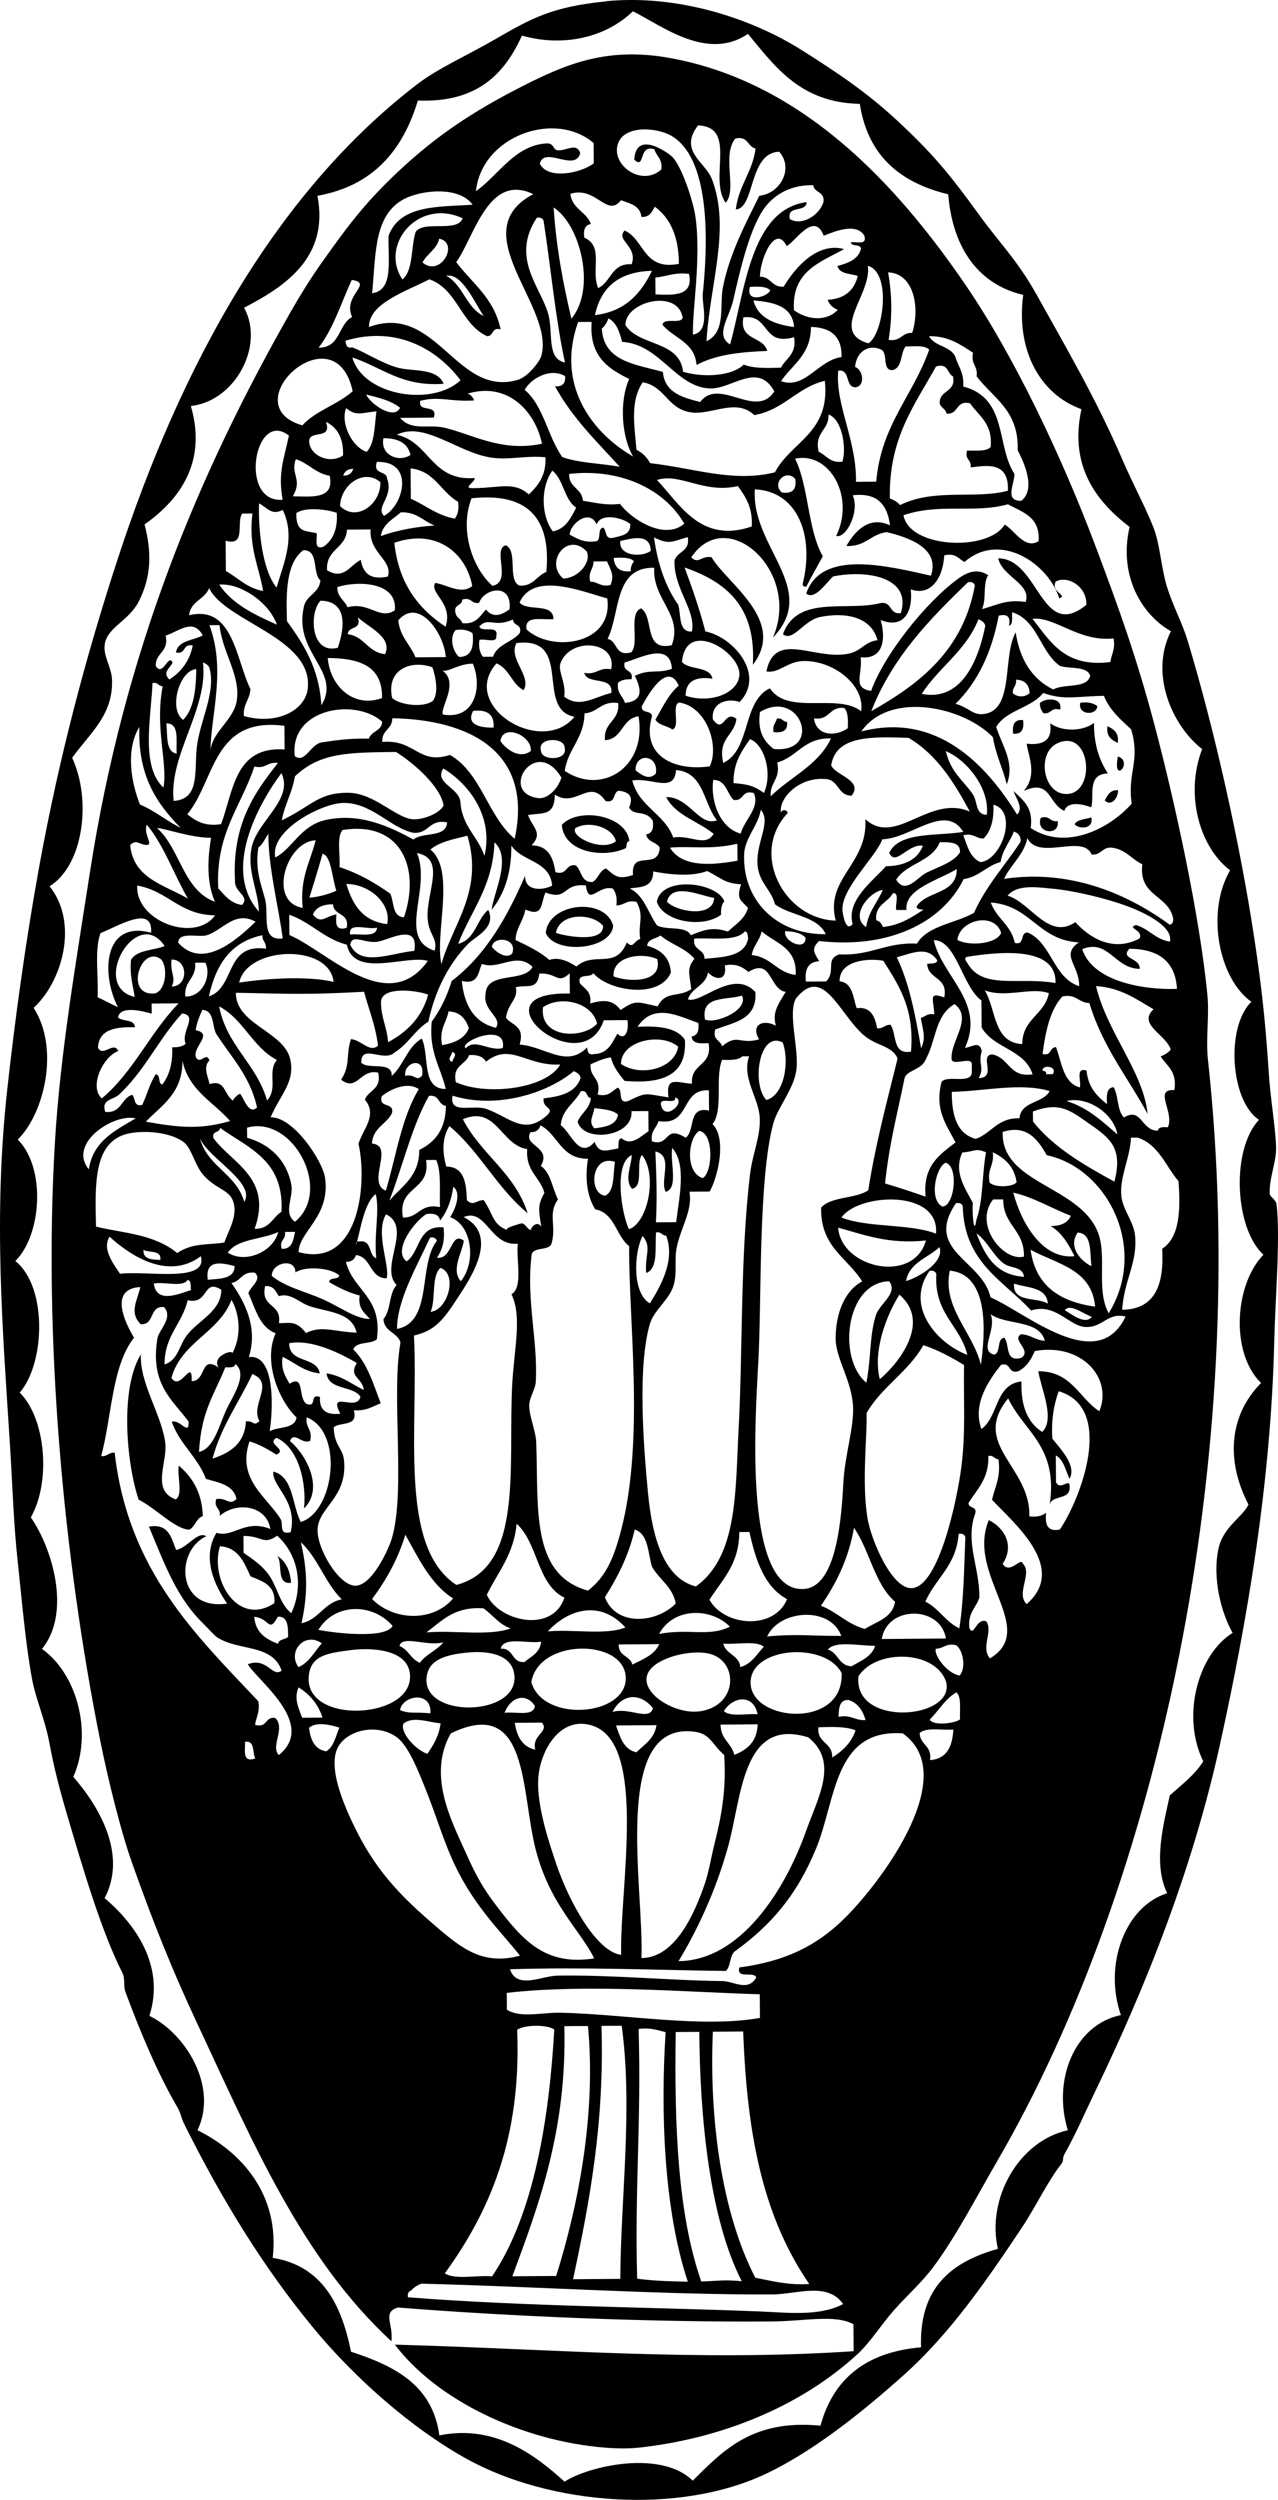 <?xml version="1.0" encoding="UTF-8" standalone="no"?>
<!-- Generator: Adobe Illustrator 13.0.2, SVG Export Plug-In . SVG Version: 6.00 Build 14948)  -->
<svg xmlns:rdf="http://www.w3.org/1999/02/22-rdf-syntax-ns#" xmlns="http://www.w3.org/2000/svg" xmlns:cc="http://web.resource.org/cc/" xmlns:xlink="http://www.w3.org/1999/xlink" xmlns:dc="http://purl.org/dc/elements/1.1/" xmlns:svg="http://www.w3.org/2000/svg" xmlns:inkscape="http://www.inkscape.org/namespaces/inkscape" xmlns:sodipodi="http://sodipodi.sourceforge.net/DTD/sodipodi-0.dtd" xmlns:ns1="http://sozi.baierouge.fr" enable-background="new 0 0 90.929 177.811" xml:space="preserve" version="1.1" y="0px" x="0px" viewBox="0 0 90.929 177.811">
<g id="ornaments_2_xA0_Image">
	<g clip-rule="evenodd" fill-rule="evenodd">
		<path d="m43.118 0.087c5.033-0.494 10.281 1.171 13.947 3.492 2.462 1.558 4.584 2.967 6.759 4.988 2.511 2.334 3.693 3.75 5.812 6.675 1.468 2.027 2.775 3.303 4.125 5.729 2.037 3.664 4.259 7.445 6.091 11.713 0.7 1.631 1.597 3.287 2.196 4.783 0.503 1.255 0.558 2.933 0.994 4.312 0.431 1.363 1.074 2.517 1.47 3.829 1.903 6.318 3.7 14.326 4.724 21.084 0.408 2.694 0.773 5.465 1.035 9.592 0.118 1.888 0.465 3.783 0.521 5.276 0.041 1.079-0.5 2.194-0.453 3.364 0.005 0.171 0.452 0.444 0.484 0.716 0.284 2.379-0.083 6.507-0.163 9.842-0.238 9.932-1.896 19.672-3.858 28.591-1.98 8.997-5.326 17.328-8.929 24.789-0.705 1.464-1.286 2.835-2.126 4.337-0.187 0.337-0.041 0.483-0.234 0.722-0.924 1.149-1.842 3.084-2.844 4.583-2.364 3.535-5.005 7.416-8.32 10.385-2.948 2.641-6.394 5.411-9.785 7.036-6.261 2.999-15.442 2.253-21.369-1.034-3.972-2.203-8.008-5.809-10.872-9.276-3.55-4.296-6.522-9.123-9.233-14.568-0.201-0.402-0.208-0.713-0.489-1.196-1.374-2.354-2.596-5.263-3.664-8.132-0.197-0.529 0.018-0.907-0.251-1.438-1.496-2.951-2.825-7.511-3.928-11.25-0.498-1.69-0.938-3.368-1.239-5.031-0.298-1.646-0.972-3.137-1.235-4.551-0.478-2.567-0.719-5.569-1.025-8.392-0.294-2.71-0.371-5.416-0.543-8.156-0.521-8.232-1.206-16.298-0.199-25.43 0.566-5.13 1.328-10.644 2.277-15.858 1.421-7.799 3.323-14.951 5.591-21.885 4.447-13.596 11.162-25.981 21.339-33.766 1.42-1.087 3.541-2.035 5.496-3.163 2.533-1.461 4.014-2.319 7.898-2.701zm1.925 0.705c-1.951 1.889-4.976 2.573-7.907 1.741-1.244 2.745-3.203 4.785-7.404 4.618-1.073 3.548-3.188 6.07-7.148 6.776 0.859 4.407-2.352 6.47-5.218 7.961 1.482 2.68-0.628 6.648-3.786 6.989 1.227 4.224-1.057 6.84-3.294 8.426 0.528 2.014 0.476 3.772-0.438 5.523-0.672 1.29-2.138 1.782-2.377 2.898-0.193 0.903 0.467 1.663 0.5 2.637 0.087 2.498-1.564 3.771-2.837 5.542 1.431 3.097 0.748 7.706-1.609 9.134 2.11 2.628 0.883 6.811-1.133 8.649 1.854 2.856 0.783 7.486-1.127 9.369 2.026 2.04 1.692 6.789-0.173 8.641 2.268 1.799 2.146 7.22 0.313 9.359 1.843 1.821 2.241 6.317 0.789 8.874 1.541 2.22 2.895 6.792 0.792 9.354 2.492 1.771 3.63 5.952 2.23 9.104 1.699 1.938 3.906 5.442 2.227 8.623 2.092 1.77 4.347 4.763 3.186 8.375 2.553 1.229 4.918 5.023 3.423 8.134 3.141 1.552 5.867 4.596 5.351 9.078 3.489 0.569 4.885 3.263 5.572 6.677 3.062 1.003 5.796 2.338 6.286 5.952 3.959-0.803 6.819 1.405 8.906 3.291 1.742-1.13 6.879-2.282 9.12-0.071 2.169-2.15 4.256-4.384 9.09-3.91 0.901-3.32 3.225-5.24 7.156-5.576-0.148-4.275 2.203-6.087 5.466-7.003-0.812-3.53 1.44-7.652 4.976-8.438-1.098-3.562 0.463-7.509 3.776-8.19-1.249-3.582 0.311-7.742 3.293-8.666-1.022-2.121-0.258-4.893 0.185-6.961 0.847-0.757 1.762-1.442 2.382-2.419-1.608-3.298-0.312-7.673 2.09-9.137-0.82-1.434-1.456-3.925-1.007-5.992 0.339-1.555 1.686-2.217 2.136-3.137-1.604-3.083-1.41-6.317 0.894-8.646-2.21-2.163-1.878-7.022 0.169-9.122-2.065-1.9-2.307-7.489-0.314-9.598-2.028-1.317-2.396-6.581-0.546-8.396-2.298-1.618-3.261-6.354-1.512-9.349-2.196-1.674-3.224-5.436-1.987-8.625-2.059-1.587-3.788-5.256-2.226-8.383-2.13-1.215-3.728-4.016-2.938-7.417-2.224-1.705-4.343-4.213-3.425-8.374-2.987-1.078-4.66-4.229-4.144-8.128-3.482-0.83-5.06-3.719-5.335-7.159-3.403-0.817-5.725-2.733-6.29-6.432-4.204-0.084-6.002-2.612-7.959-4.978-2.886 1.962-6.103-0.567-8.174-1.601z"/>
		<path d="m75.43 50.478c-0.68-0.193-0.62 0.343-1.199 0.25-0.128-0.192-0.253-0.388-0.244-0.718 0.362-0.373 1.64-0.441 1.443 0.468z"/>
		<path d="m76.866 49.987c0.556-0.081 0.922 0.031 1.203 0.23-0.017 0.715-1.427 0.654-1.203-0.23z"/>
		<path d="m55.274 51.115c0.387-0.071 0.415 0.223 0.723 0.234 0.077 0.632-0.327 0.791-0.955 0.728-0.106-0.501 0.16-0.638 0.232-0.962z"/>
		<path d="m72.794 51.218c0.073 0.627-0.078 1.033-0.711 0.966-0.073-0.627 0.08-1.033 0.711-0.966z"/>
		<path d="m74.716 51.444c0.825 0.609 2.306 0.597 3.121-0.024-0.003 1.338 0.26 2.464 0.987 3.593-1.512 0.038-0.95 1.628-1.181 2.409-0.615-0.226-1.672-0.469-1.918 0.254-1.166-0.517-0.944-2.292-2.893-1.417 1.021-1.146 0.31-2.543 0.215-3.362 1.185 0.133 1.848-0.247 1.669-1.453zm1.241 5.03c2.056-0.127 1.631-4.729-0.748-3.594-1.483 0.707-0.99 3.702 0.748 3.594z"/>
		<path d="m78.798 51.652c0.424 0.216 0.837 0.44 0.729 1.195-0.421-0.217-0.836-0.44-0.729-1.195z"/>
		<path d="m79.536 53.806c1.139 0.358-0.39 2.081 0 0z"/>
		<path d="m79.554 56.206c-0.012 0.646-0.54 1.158-0.954 0.728 0.205-0.353 0.354-0.764 0.954-0.728z"/>
		<path d="m44.781 59.836c-0.233 0.008-0.184 0.295-0.236 0.482-1.503 0.737-4.405 0.38-4.573-1.645 1.174-1.284 4.602-0.702 4.809 1.163zm-3.847-0.93c-0.368 0.61 1.881 1.701 2.887 0.938-0.22-0.986-1.892-1.514-2.887-0.938z"/>
		<path d="m74.05 58.169c0.676-0.204 0.623 0.333 1.2 0.231 0.191 1.082-1.595 0.911-1.2-0.231z"/>
		<path d="m77.649 58.141c0.175 0.83-0.835 0.867-1.196 0.489 0.201-0.358 0.77-0.353 1.196-0.489z"/>
		<path d="m51.535 64.104c-0.185 0.215-0.254 0.544-0.232 0.962-1.334 0.998-4.142 0.48-4.568-0.925 0.332-1.872 4.271-1.4 4.8-0.037zm-4.08 0.032c0.623 0.695 3.274 1.207 3.357-0.266-0.924-0.145-3.03-1.144-3.357 0.266z"/>
		<path d="m43.628 65.846c-0.15 1.732-4.157 2.066-4.796 0.517 0.188-2.166 4.225-2.576 4.796-0.517zm-4.076 0.511c0.668 0.229 3.42 0.748 3.356-0.506-0.785-0.937-3.093-0.946-3.356 0.506z"/>
		<path d="m10.023 96.348c-0.083 2.062 1.434 4.179 1.729 6.227 0.205 1.418-1.037 3.43 0.752 4.074 0.544-0.338 0.076-1.672 0.221-2.401 0.943 0.814 1.645 1.877 1.708 3.586-0.475 0.168-0.543 0.735-0.953 0.968-1.001-0.007-2.414-1.539-3.617-2.132-0.905-2.73-1.309-7.975 0.16-10.332z"/>
		<path d="m19.735 110.67c0.586 0.373 0.907 1.014 0.975 1.912-1.087 0.14-0.571-1.35-0.975-1.91z"/>
		<path d="m28.091 166.77c11.089 0.303 21.592 1.214 32.645 0.466-0.005-0.64-0.01-1.279-0.015-1.92-1.325-0.713-3.438-0.214-5.762-0.195-8.62 0.066-18.707-0.357-26.649-0.992-1.141 0.351-0.307 1.165-0.461 2.402-6.424-5.916-9.955-14.373-13.857-22.692-1.686-3.596-3.12-7.148-4.649-11.484-0.717-2.035-1.635-5.664-2.227-8.623-2.58-12.891-4.042-28.411-3.21-42.457 0.375-6.334 1.52-12.926 2.491-19.22 2.417-15.648 7.661-28.257 14.331-39.953 0.63-1.104 1.392-2.331 2.133-3.376 1.774-2.498 3.033-4.238 5.47-6.522 2.653-2.487 5.208-4.225 8.833-6.069 3.159-1.607 6.074-2.821 10.545-2.002 9.312 1.707 16.001 8.828 21.005 16.157 3.393 4.968 6.8 12.083 9.267 18.649 1.604 4.271 2.883 7.788 4.178 12.688 1.434 5.423 3.209 13.532 3.749 19.171 0.141 1.471-0.126 3.074 0.036 4.56 3.087 28.311-3.56 58.682-14.993 78.359-1.491 2.564-2.856 5.24-4.502 7.475-0.841 1.142-1.907 2.067-2.856 3.142-0.93 1.055-1.652 2.261-2.614 3.141-4.036 3.688-9.533 5.92-15.31 6.6-0.911 0.106-1.743 0.092-2.64 0.021-5.896-0.48-11.933-3.36-14.938-7.33zm5.771-153.17c1.608-1.133 2.754-3.262 5.014-3.399 0.532-0.033 0.471 0.411 0.724 0.474 0.591 0.148 1.428-0.616 1.682 0.227-0.369 1.357-2.576-0.544-2.875 0.743 0.602 1.198 3.033 0.626 3.84-0.03-0.003-0.479-0.007-0.959-0.011-1.439-2.731-2.354-7.96-0.521-8.374 3.424zm15.805-4.683c-1.407 1.829 0.524 2.606 0.989 3.833 1.34 3.533-0.146 7.415-0.39 11.523 1.424-0.677 0.91-2.565 1.17-3.85 0.502-2.488 1.689-4.657 2.589-6.5 1.461-0.136 2.48-1.918 1.417-3.131-2.191 0.068-1.711 4.029-3.09 4.104 0.2-1.708 1.188-2.642 1.408-4.331-0.588-0.129-0.52-0.924-1.447-0.709-0.973 1.216 0.155 3.645-0.684 4.566-1.235-1.74 0.862-5.381-1.962-5.505zm0.333 11.998c0.419-4 0.476-9.701-2.247-11.263-1.063-0.61-3.524-0.794-3.835 0.75-0.291 1.447 1.776 2.868 3.133 1.656 0.109-0.756-0.349-0.935-0.491-1.436-1.16-0.398-0.632 1.493-1.434 0.731 0.128-2.125 2.364-0.494 2.639-0.26 0.708 0.604 1.558 3.219 1.713 4.307 0.424 2.991-0.224 6.554-0.175 8.402 1.273-0.227 0.622-2.178 0.697-2.887zm-17.539-2.265c1.142 1.501 2.704 2.576 3.157 4.776-0.656-0.17-0.479 0.48-0.957 0.488-1.872-0.84-2.104-3.346-4.111-4.048-1.6 0.83-4.346 1.721-4.294 3.393 4.803-1.761 6.21 5.044 10.59 3.758 0.723-0.212 1.557-1.31 1.667-1.692 1.005-3.517-5.638-8.835-0.569-11.516-3.192-1.526-4.161 2.967-5.483 4.841zm25.399-5.477c-1.506-0.04-2.647 0.602-3.35 1.466-1.13 1.393-1.832 4.493-2.347 6.738-0.275 1.2-1.311 2.479-0.217 3.122 1.073-3.871 1.46-9.584 5.442-10.123-0.016 0.779-1.431 0.18-1.19 1.209 0.901 0.528 2.146-0.338 2.39-1.219 0.108-0.753-0.65-0.627-0.728-1.193zm-29.034 0.946c-2.243 1.106-2.079 3.949-2.348 6.739 1.557-0.214 1.115-2.396 1.168-4.089 0.822-2.224 3.594-2.046 5.983-2.207-0.978-1.337-3.591-1.041-4.803-0.443zm13.215 1.817c-0.422 0.062-0.543 0.417-0.473 0.964 1.423 0.621 0.456 2.295 0.988 3.592 0.935-0.429 0.933-1.781 2.387-1.698 0.457-1.282-1.166-1.702-0.499-2.396 1.428 0.647 1.311 2.861 3.859 2.371-0.005-1.931-0.606-3.254-1.713-4.067-0.205 0.353-0.354 0.763-0.953 0.727-0.082-0.805-0.811-0.951-1.45-1.188-1.003 1.284-1.781-1.041-3.604-0.452 0.121 1.086 1.146 1.255 1.458 2.147zm-1.388 6.731c1.778-2.128 0.646-6.67-1.262-7.91 0.184 2.877 0.684 5.433 1.262 7.91zm-12.022-2.787c0.788-0.653 0.596-2.271 0.934-3.368 0.561-0.877 2.971 0.067 3.353-0.986-3.149-1.464-5.936 1.874-4.287 4.354zm10.338 2.32c0.447 1.412-0.146 3.29 1.229 3.591-0.685-3.175-1.004-6.721-1.519-10.068-0.055-0.187-0.203-0.278-0.481-0.237-1.848 2.785 0.181 4.848 0.771 6.714zm17.004-4.692c-0.791-1.608-1.892 0.845-1.903 2.175 0.801-0.007 0.825 0.774 1.687 0.707 0.81-1.349 2.395-3.195 4.299-2.673-1.694 0.952-3.739 1.557-3.567 4.348 0.904 0.66 2.265 0.86 3.121-0.024-0.347-0.131-0.589-0.37-0.727-0.714 1.221-0.069 1.892-0.679 2.147-1.697-0.535-0.182-1.302-0.128-1.445-0.709 0.754-0.21 1.472-0.457 1.671-1.212-0.007-0.396-0.667-0.13-0.725-0.475 0.425-0.058 1.205 0.233 0.957-0.487-0.587-0.934-2.133-0.275-2.881 0.022-0.669-1.756-1.943 0.331-2.634 0.739zm-25.911 1.161c1.303 1.094 2.641-1.407 1.187-1.689-0.185 0.772-0.864 1.055-1.187 1.689zm31.726 5.754c1.071-0.674 1.665-5.037-0.043-5.52 0.308 2.016-2.776 4.703 0.043 5.52zm-27.377-1.947c-0.673-1.014-1.562-3.084-2.662-2.859 1.194 0.64 1.418 2.268 2.662 2.859zm7.92-0.062c2.159-0.256 3.272-1.541 4.055-3.151-2.358 0.059-3.638 1.18-4.055 3.151zm4.298-2.673c0.004 0.4 0.007 0.8 0.01 1.2 1.352 0.061 2.7 0.117 2.389-1.458-1.023-0.135-1.586 0.184-2.399 0.258zm16.596 4.431c0.879 0.151 0.916-0.527 1.676-0.493 0.564-1.759 0.146-4.24-1.713-4.307 0.288 1.629 0.3 3.167 0.037 4.8zm-40.557 0.555c1.558 0.026 1.386-1.652 2.383-2.179-0.711-1.552 1.571-2.392-0.021-2.639-0.759 1.633-1.31 3.472-2.362 4.818zm32.129-4.089c-0.285-0.274-0.85-0.266-1.441-0.229-0.341 1.215 1.348 0.675 1.441 0.229zm-10.301 2.479c0.954 1.531 3.859 1.08 4.106 3.328 1.431 0.422 3.467 0.324 4.316-0.513 0.675 0.282 1.658 0.251 2.643 0.22 0.358-0.678 1.129-0.952 0.941-2.167-2.316 0.661-1.702-1.657-3.61-1.412-0.313 1.689 1.41 1.31 1.698 2.387-1.654 0.075-3.541 0.199-5.031 0.999-0.13-1.642-1.634-1.889-2.423-2.861 0.098-0.54 1.273-0.016 1.436-0.491-0.315-2.086-4.071-1.19-4.076 0.51zm12.002 0.147c-0.117-1.493-1.433-1.77-2.894-1.897 0.338 1.268 1.498 1.702 2.894 1.897zm-13.68 0.106c0.132 2.365 2.422 2.539 4.344 3.086 0.134 1.477 1.389 1.814 2.657 2.14 1.353-1.817 3.992 1.279 5.273-0.761-1.165-2.126-3.019-0.16-4.562-0.204-2.439-0.07-3.575-3.163-6.265-3.312-0.189-0.695-0.391-1.377-0.973-1.672-0.114 0.284-0.251 0.546-0.474 0.723zm-1.683-0.467c-1.589 4.418 0.926 7.856 3.914 9.57-0.823-1.372-1.002-3.902-0.283-5.518-1.501-0.733-2.853-1.617-2.671-4.059-0.32 0.002-0.64 0.005-0.96 0.007zm14.433 4.209c1.718 0.608 2.637-1.493 4.308-1.714 0.039-1.491-0.785-2.106-2.177-2.143-0.003 1.983-1.322 2.669-2.131 3.857zm-30.984-2.88c0.029 0.293 0.076 0.568 0.483 0.476 0.919 0.352 1.982 1.066 3.131 1.416 1.121 0.341 2.867-0.007 3.369 1.174-3.003 0.228-4.394-1.182-6.495-1.87 0.751 2.71 5.662 3.528 7.693 1.62-1.512-2.023-4.351-3.947-8.181-2.816zm43.452 1.343c0.219 0.585 0.568 1.037 0.495 1.917 3.197 0.83 2.336 4.258 3.648 6.211 0 0.729-0.734 1.96 0.494 1.917 1.058-0.854 0.163-2.774-0.267-3.598 0.1-2.843-1.755-3.701-2.921-5.257 0.111-0.758-0.439-0.844-0.253-1.678-0.886-0.553-1.689-1.187-3.13-1.176 0.41 0.793 1.715 0.678 1.934 1.664zm-5.286-0.679c-0.958-0.485-1.84 0.149-1.911 1.215 0.53 0.117 0.782 1.355 0.012 1.44-0.756-0.039-0.316-1.291-1.209-1.191-0.237 2.362 1.312 4.939 1.261 7.91 0.48-0.003 0.961-0.007 1.44-0.011 0.341-4.029 2.636-6.138 3.768-9.389-0.312-0.328-1.044-0.229-1.683-0.227-0.38 0.498-0.209 1.539-0.946 1.687-0.715 0.001-0.317-1.129-0.732-1.434zm-41.239 5.36c0.952-1.048 2.526-1.483 3.582-2.428-1.256-5.809-8.628 0.972-3.582 2.428zm45.088-4.19c-1.504 2.726-3.374 5.091-3.286 9.386 0.284 0.114 0.546 0.251 0.724 0.475 2.425-1.215 5.345-0.401 7.673-1.02 0.099-2.155-1.598-1.776-2.654-1.66 0.095-0.579-0.441-0.518-0.249-1.198 0.638-0.007 1.372 0.08 1.678-0.253 0.155-1.689-0.848-2.203-1.464-3.109-1.055-0.244-0.781 0.818-1.674 0.733-0.061-0.342-0.398-0.402-0.486-0.717-0.053-1.005 1.172-0.75 0.946-1.927-0.429-0.211-0.315-0.971-1.208-0.71zm-29.267 1.667c1.349 1.129 1.64 3.333 2.677 4.779 1.172 0.423 2.738 0.445 4.086 0.689-1.641-1.801-3.392-3.49-4.605-5.725 0.524 0.04 0.762-0.202 0.715-0.725-1.071-0.626-2.461 0.196-2.873 0.982zm7.953 4.258c0.425 0.214 0.748 0.532 0.967 0.953 3.121 0.352 5.936 1.394 8.886 0.651 1.15-2.202 3.947-2.783 3.549-6.508-2.01 0.482-2.901 2.065-5.021 2.439-1.314-1.254-3.066 0.05-4.562-0.205-1.651-0.281-1.761-1.832-3.376-2.134-0.87 1.319-0.618 2.884-0.443 4.804zm-11.547-3.51c-1.692 0.12-2.459-0.329-3.84 0.03-0.176 0.904 1.275 0.156 0.969 1.192-0.8 0.006-1.6 0.013-2.4 0.019 0.818 0.957 1.994 0.437 3.125 0.696 2.026 0.463 4.04 1.755 6.969 1.146-0.48-2.335-2.463-4.43-5.308-3.559 0.27 0.048 0.376 0.264 0.485 0.476zm-5.277 0.521c-0.619-0.5-1.516-0.718-2.407-0.941 0.307 0.701 2.021 1.847 2.407 0.941zm-2.375 3.139c0.589-0.611 0.553-1.837 0.698-2.886-1.131 0.121-1.426 0.354-2.162-0.223-0.407 1.061 0.405 2.752 1.464 3.109zm32.161-0.01c0.556 0.243 0.781 0.82 1.687 0.707 0.302-0.883 0.015-3.013-0.987-3.353 0.045 1.158-1.024 1.216-0.7 2.646zm-36.247-0.678c0.085 0.981 1.486 1.577 2.408 0.941 0.039-1.249-0.417-1.996-1.219-2.39 0.488 1.353-1.27 0.495-1.189 1.449zm-1.888 4.094c-0.35-1.899 0.087-2.876 0.445-4.563-2.451-1.929-3.598 4.825-0.445 4.563zm14.857-2.996c-2.38-0.34-4.778-2.613-6.733-1.627 2.343 0.523 2.448 3.319 5.544 3.077 0.006 0.352-1.006 0.769 0.005 0.72 1.81-0.028 2.801-0.481 3.843 0.45 0.647-0.633 1.241-1.319 1.18-2.649-1.488-0.128-2.566 0.211-3.839 0.029zm-5.761-0.195c-0.201-0.844-0.887-1.196-1.929-1.185-0.24 1.243 1.152 1.737 1.929 1.185zm-8.377 2.945c1.389 0.019 2.974 0.229 2.628-1.46-1.02-0.173-1.502-0.893-2.41-1.181-0.407 1.109 0.511 1.414-0.218 2.641zm36.531 6.437c-0.147-0.013-0.285-0.034-0.242-0.238 0.812-3.348-0.309-6.545-3.412-6.694-0.287 4.107 4.63 7.06 1.281 10.55 2.055-4.684-3.26-9.516-5.804-5.715 0.506 0.519 0.685-0.125 1.439-0.011 1.091 1.873 5.368 4.51 2.94 7.657 0.245-4.2-1.958-5.914-4.855-6.922 0.541 1.467 1.065 2.95 1.477 4.548 1.943 0.371 4.321 3.048 2.438 5.021-0.756-0.287-2.021-0.031-1.91 1.215 0.784 1.152 0.821-0.728 1.681-0.013-0.15 1.201-1.346 1.374-0.936 3.127 1.974-0.916 1.347-4.391 3.318-5.306 1.3 1.952 4.796 0.312 6.493 1.629 0.277-1.817-1.918-3.609-4.107-3.568-1.156 0.021-1.722 0.894-2.635 0.741 0.61-2.927 3.328-0.825 5.751-1.245 1.033-0.179 1.197-0.858 2.152-0.977-0.426-1.671-2.293-2.018-4.093-1.648-1.154 0.236-1.923 1.794-2.631 1.221 1.027-2.835 4.54-1.593 6.942-2.214 0.85-0.136 0.598 0.846 1.446 0.709 0.795-2.578-2.479-3.088-4.82-2.603-0.471 0.42-1.303 1.721-1.911 1.215 1.065-3.187 5.854-1.937 8.871-1.269 0.659-1.928-1.524-2.713-3.145-3.096-1.149 0.138-1.512 1.051-2.872 0.982 0.549-0.96 1.576-2.204 3.108-1.464-0.188-1.421-0.856-2.356-2.657-2.14 0.517 1.132-0.456 3.092-1.177 2.89 1.358-2.761-0.448-6.015-2.924-5.498 0.982 1.986 0.892 5.062 1.974 6.945-0.397 0.72-0.801 1.433-1.18 2.171zm-29.821-7.689c0.491 1.289-0.854 2-0.219 2.642 1.419-0.75 2.188-3.919-0.51-3.836-0.301 0.95 0.703 0.575 0.729 1.194zm-3.122-0.216c0.413 0.01 0.614-0.189 0.716-0.485-0.413-0.01-0.614 0.19-0.716 0.485zm4.813 1.643c1.054 0.461 1.852 1.183 3.131 1.416 0.199-0.28 0.312-0.646 0.23-1.202-1.225-0.69-1.653-2.191-3.378-2.374 0.006 0.72 0.011 1.44 0.017 2.16zm10.098 2.322c0.939-0.187 1.284-0.959 1.667-1.693-0.868-0.569-0.886-2.002-1.7-2.627-0.832 1.174-0.817 3.159 0.033 4.32zm1.168-4.089c-0.041 1.009 0.92 1 0.976 1.912 0.842 0.112 1.564 0.346 2.641 0.22 0.738 1.035 3.15 2.643 4.571 1.405-1.414-2.456-4.544-3.953-8.188-3.537zm-16.302 2.287c1.191 1.173 2.925-0.176 2.867-1.703-1.175-0.992-2.818 0.175-2.867 1.703zm29.292 1.452c0.079-1.37-0.454-2.12-0.983-2.872-2.457 0.559-4.119-0.971-5.763-0.435 1.575 1.639 3.099 4.57 6.746 3.307zm2.141-2.417c0.752 0.105 1.068-0.217 0.951-0.967-0.664-0.742-1.704 0.311-0.951 0.967zm-20.589 6.64c1.412-0.296-0.031-2.595 0.938-2.887 0.896 0.379 0.103 2.475 0.982 2.872 1.017 0.049 1.214-0.709 1.912-0.975 0.362-3.916-1.412-5.662-5.321-5.239-0.877 2.231 0.057 4.967 1.489 6.229zm-15.359 0.12c0.516-1.796 1.361-3.571 0.437-5.523-0.785 0.411-1.059-0.119-1.684-0.467-0.073 1.626 0.187 4.736 1.247 5.99zm1.399-5.291c-0.017 1.434 0.662 1.226 1.451 1.429 0.058 0.425-0.232 1.203 0.488 0.956 0.656-0.466 1.022-1.216 0.941-2.407-0.679-0.245-2.25-0.443-2.88 0.022zm50.636-0.633c-2.44 0.679-4.792-0.106-7.435 0.778 0.431 2.373 6.045 2.596 7.206 0.664 0.702 0.424 1.44 1.799 2.409 1.182 0.122-1.738-1.153-2.055-2.18-2.624zm-55.662 2.592c0.006 0.719 0.011 1.439 0.017 2.159 0.874 0.484 1.503 1.216 2.651 1.42-0.306-1.786-1.057-3.119-0.762-5.514l-0.72 0.006c-0.458 0.581 0.307 2.366-1.186 1.929zm11.038-0.326c1.281-0.467 2.753-0.693 3.834-0.75-0.802-0.314-1.26-0.978-2.408-0.941-0.55 0.489-1.275 0.808-1.426 1.691zm15.354-0.839c-0.497-1.129-1.879-0.059-1.915 0.734 0.529 0.27 0.986 0.612 1.924 0.465 0.332-0.149 0.029-0.924 0.473-0.964 0.258 0.222 0.082 0.885 0.726 0.715 0.583-0.14 1.232-0.215 1.192-0.969-0.478-0.421-2.058-0.849-2.4 0.019zm-19.175 3.268c1.196 0.72 1.628-0.358 2.395-0.738 0.163 0.882 0.617 1.469 1.929 1.185 0.377-1.163-1.365-1.685-1.226-3.351-0.56 0.004-1.12 0.009-1.68 0.013-0.069 1.361-1.519 1.363-1.418 2.891zm5.068 3.562c0.115 1.173 0.853 1.713 1.221 2.63 0.72-0.005 1.44-0.011 2.16-0.017-0.164-1.83-1.98-4.258-3.381-2.613zm3.364 0.453c0.554-1.699-1.161-2.358-0.744-3.114 0.817 0.103 1.829 0.868 2.642 0.22-0.436-2.352-2.542-4.118-5.544-3.077 0.309 2.91 1.721 4.701 3.646 5.971zm12.432-6.097c-0.139 1.074 1.516 1.186 2.166 0.704-0.033-1.244-1.244-0.917-2.166-0.704zm4.115 4.529c0.236 0.728-0.019 1.955 0.976 1.913 0.316-1.5-1.281-3.017-1.238-5.031 0.177-0.698 1.132-0.631 0.945-1.687-1.141 0.324-1.309 0.557-2.4 0.019 0.263 1.908 0.824 3.516 1.717 4.786zm-8.174-1.857c1.109-0.029 2.029-1.215 1.665-1.933-1.386-1.446-3.022 0.791-1.665 1.933zm-19.657 3.033c1.175 1.628 2.288 3.321 2.446 5.981 1.473-2.403-1.986-3.714-1.254-6.951 0.138-0.896 1.096-0.985 1.186-1.929-0.599-0.521-0.077-2.18-1.217-2.15-1.195 0.887-1.239 2.908-1.161 5.049zm48.208-4.214c-0.428-0.21-0.615-0.665-1.443-0.469-0.122 1.87-1.118 2.882-2.382 2.418 0.172 1.722-0.593 2.814-2.144 2.177 0.345 1.182 0.292 2.839-1.419 2.651 0.136 1.291-0.613 2.181 0.739 2.395 0.939-2.583 3.863-6.276 6.178-7.969 0.668-0.488 1.384-0.771 2.158-0.256-0.416 0.542-0.1 1.806-0.461 2.404 0.979-0.228 1.688-0.72 3.116-0.504 0.463-1.266-1.668-1.802-1.944-3.105 2.911 0.025 3.04 5.93 6.266 3.312 0.064-1.275-1.29-2.126-2.173-1.663-0.394 0.757 0.9 0.974 0.25 1.198-0.767-2.459-4.206-4.806-6.741-2.589zm-23.754 0.664c-0.013-0.331 0.108-0.528 0.234-0.722-0.286-0.274-0.85-0.265-1.441-0.229 0.049 0.675 0.424 1.02 1.207 0.951zm-2.875 0.742c0.565-0.01 0.71 0.408 1.442 0.229 0.276-0.68 0.04-1.02-0.253-1.678-0.32 0.002-0.64 0.005-0.959 0.008 0.008 0.564-0.409 0.709-0.23 1.441zm1.231 4.071c0.744 0.131 0.486 1.281 1.688 0.947 0.605-0.674-0.231-2.768 0.696-3.125 0.958 0.639 0.138 3.084 2.18 2.623 0.828-2.174-1.384-3.24-1.244-5.51-2.883-0.063-2.395 3.196-3.32 5.065zm-23.528-1.017c-0.563-1.606-2.62-2.98-4.102-2.849 0.934 1.39 2.499 2.138 4.102 2.849zm4.299-2.674c-0.005 0.73 0.514 0.929 0.731 1.435 1.537-0.423 2.279 0.948 3.362 0.214 0.199-2.017-2.624-2.117-4.093-1.649zm-10.544 2.002c3.13-0.741 3.317 3.113 4.361 5.247-0.031 0.764-0.536 1.06-0.465 1.924 2.331 0.658 4.372-0.386 4.545-1.956 0.398-3.604-5.903-4.762-7.016-7.146-0.299 0.817-1.324 0.919-1.425 1.931zm23.514-0.903c0.533 0.667 2.403-0.022 2.409 1.181-0.805 0.08-2.083-0.304-1.914 0.735 1.801 1.667 6.191 1.085 5.743-2.205-1.736-0.473-5.263-1.949-6.238 0.289zm25.021 7.727c3.486-1.965 6.545-4.352 7.37-8.938-0.054-0.187-0.203-0.277-0.482-0.236-2.731 2.63-5.38 5.339-6.888 9.174zm-27.902-7.704c-0.578 0.103-0.525-0.435-1.202-0.231 0 0.477-0.652 0.311-0.473 0.964 0.06 0.342 0.398 0.401 0.486 0.716 0.983 0.095 1.249-0.517 1.672-0.973 0.515 0.612 1.073 0.415 1.68-0.013 0.213-1.921-1.805-1.51-2.163-0.463zm-10.055 3.198c0.516-1.487 0.673-3.321-1.226-3.351-0.816 0.828-0.732 3.847 1.226 3.351zm0.713-0.966c1.201 0.151 1.421 1.298 2.651 1.419 0.561-1.217-1.219-1.925-1.94-2.625 0.314 0.946-0.695 0.587-0.711 1.206zm47.037-0.605c0.138-0.625-0.104-0.863-0.727-0.714-0.495 2.608-1.49 4.725-3.07 6.264 1.064 0.311 1.233 0.896 2.165 0.703 1.997-0.414 1.175-4.128 2.115-5.776 0.3 1.953 1.175 3.321 2.671 4.06 0.757-0.446 2.396-0.023 2.633-0.98-0.247-0.717-1.45-0.462-2.165-0.703-1.4-0.997-1.572-3.241-3.39-3.814-0.038 0.358 0.092 0.884-0.232 0.96zm-37.682 0.053c0.168 0.475 1.429-0.161 1.206 0.711 0.044 0.52-0.85 0.115-1.198 0.249-0.072 0.557 0.045 0.921 0.25 1.198 0.24-0.002 0.48-0.004 0.72-0.005 0.295-0.9 1.383-1.021 1.907-1.695 0.169-0.656-0.481-0.479-0.487-0.956-1.361 0.616-1.721-0.209-2.398 0.498zm44.901 2.531c0.071-0.564 0.372-0.903 0.227-1.681-2.487 0.266-4.166-1.57-5.771-1.396 1.276 1.607 2.284 3.487 5.544 3.077zm-67.216-1.878c0.249 1.197-0.736 1.181-0.703 2.166 0.509 0.799 0.895-0.932 1.198-0.25-0.208 0.426-0.755 0.707-0.23 1.202 0.829-0.534 1.433-1.288 1.661-2.413-0.74-0.173-0.456 0.662-1.196 0.489 0.16-0.875 1.245-0.838 1.911-1.215-0.688-1.236-1.654-0.312-2.641 0.021zm3.183 8.136c0.222-1.433 1.715-2.154 1.892-3.615 0.215-1.781-1.071-3.41-1.241-5.27-0.24 0.002-0.48 0.003-0.72 0.005 1.175 3.143 0.137 6.253 0.069 8.88zm50.611-3.994c2.812 0.562 4.025-2.342 4.522-4.835-0.053-0.269-0.27-0.372-0.483-0.477-0.876 2.234-2.82 3.417-4.039 5.312zm-32.902-2.624c0.873-0.015 1.049-0.714 0.947-1.688-0.28-0.199-0.646-0.312-1.202-0.23-0.498 0.535-0.175 1.6 0.255 1.918zm19.93 1.285c0.106-1.64-3.816-4.047-4.086-0.928 0.521 0.599 1.964 0.263 2.168 1.184-1.222-0.173-1.902 0.19-1.91 1.214 1.833 0.601 3.748-0.21 3.828-1.47zm-15.351 1.079c-0.845-0.432-1.017-1.547-1.935-1.905-2.684 3.026 3.223 6.647 5.55 3.797-2.843-0.555-0.02-5.737-4.121-5.248-0.626 1.099 1.097 2.337 0.506 3.356zm2.625-1.94c-0.219 0.561 0.428 1.471 0.258 2.398 1.119 0.85 2.135 0.021 3.358-0.266 0.124-1.255-1.697-0.534-1.931-1.425 0.891 0.163 1.027-0.418 1.918-0.255 0.435-2-2.865-2.338-3.603-0.452zm4.56-0.035c-0.173 0.74 0.662 0.456 0.489 1.196-0.418-0.015-0.746 0.059-0.958 0.247-0.109 0.756 0.349 0.936 0.491 1.437 1.351-0.148 1.151-0.996 0.705-1.926 1.059-0.521 1.586-0.128 2.637-0.5-0.121-2.012-2.422-0.679-3.364-0.454zm-17.261 2.533c0.052-2.311-1.652-2.837-3.862-2.85 0.154 1.971 1.815 3.597 3.862 2.85zm-14.824 7.316c1.902-0.118 1.45-2.158 1.65-3.853 0.216-1.836 1.338-3.811 0.917-5.527-0.053-0.269-0.27-0.372-0.483-0.476 0.392 3.324-2.444 6.579-2.084 9.856zm15.544-7.321c0.514 0.477 2.148 0.727 2.882 0.218 0.464-0.543 0.195-1.807-0.019-2.4-1.457-0.54-3.314 0.1-2.863 2.182zm3.609 1.172c2.234 0.413 2.847-1.905 2.131-3.617-1.04 0.016-1.656 0.59-2.156 0.497 1.207 0.894-0.187 2.61 0.025 3.12zm-18.477 0.383c0.752-0.768 0.913-2.117 0.932-3.607-1.204 0.061-1.999 2.879-0.932 3.607zm32.633-0.973c-0.07 0.554 0.696 0.261 0.725 0.714-0.808 2.803 1.544 3.921 4.108 3.568 0.706-1.484-0.245-4.282-2.195-4.543-0.548 0.253 0.127 1.713-0.465 1.923-0.361-0.278-0.984-0.291-1.207-0.71 0.508-0.852 0.922-1.792 1.662-2.413-0.802-1.785-2.194 0.654-2.628 1.461zm-34.036 5.785c0.312-1.772-0.625-4.223-0.056-7.2-0.308-0.011-0.335-0.305-0.722-0.234-0.103 2.428-0.857 5.952 0.778 7.434zm60.43-6.71c0.317 0.306 0.887 0.301 1.199-0.009-0.034-0.611-0.356-0.928-0.968-0.953 0.058 0.454-0.265 0.532-0.231 0.962zm1.273 9.591c2.507 1.654 5.645 0.029 7.188-1.736-0.33-2.207 0.638-2.991-0.041-5.28-0.741-0.699-1.527-1.351-1.938-2.385-1.947 0.026-2.822 0.335-4.322-0.207-0.837 1.081-2.638 1.213-3.342 2.426 0.493 1.484 1.331 2.555 0.753 4.074-0.291-1.156-0.781-2.11-0.987-3.352-2.063-2.151-7.319-3.334-9.363-0.408 5.44-1.409 8.942 2.458 11.087 5.915 0.478-0.481-0.084-1.142-0.253-1.678 0.639 0.639 1.426 1.131 1.218 2.631zm-31.743-8.154c-0.035 1.792-1.175 2.495-1.409 4.091 2.641 1.775 5.862-0.278 5.25-3.881-1.213 0.156-1.106 1.611-2.387 1.699-0.125-1.313 1.063-1.334 0.939-2.647-1.215-0.166-1.415 0.669-2.393 0.738zm-20.617 3.04c0.735 0.55 1.112-0.844 1.913-0.975 0.898-0.124 1.772-0.299 3.358-0.267 0.173-0.544 0.911-0.532 0.951-1.207-1.966-1.733-6.612-0.912-6.222 2.449zm14.144-2.03c0.067-0.955-0.471-1.295-1.449-1.189-0.507 0.92 0.377 1.221 1.449 1.189zm18.953-1.107c-0.196 1.408 0.307 2.106 0.979 2.632 3.549 0.316 1.914-4.362-0.979-2.632zm3.844 0.45c0.162 1.265 1.546 1.325 2.405 0.701 0.027-0.592 0.026-1.157-0.251-1.438-1.097-0.126-1.009 0.913-2.154 0.737zm-30.002-0.007c0.007 0.801-0.774 0.825-0.707 1.686 2.324-0.208 2.575 1.659 4.808 0.923 2.233 1.279 2.689 4.364 4.606 5.964 1.346-6.213-3.239-8.477-8.707-8.573zm-15.341 2.519c-0.06-0.906 0.227-2.166-0.737-2.154 0.102 0.864-0.072 2.009 0.737 2.154zm-2.612 3.621c1.069 0.446 1.88 1.155 2.893 1.658-1.665-1.695-3.056-3.669-2.936-7.178-0.968 1.573-0.618 3.857 0.043 5.52zm3.366 0.693c0.588 0.451 1.193 0.884 2.405 0.701 0.886-2.382 0.972-5.553 4.519-5.315-0.004-0.56-0.009-1.12-0.013-1.68-5.116-0.671-4.916 3.893-6.911 6.294zm22.28-5.212c0.368 0.559 1.367 1.337 2.165 0.703 0.074-1.118-2-1.964-2.165-0.703zm2.885 0.697c0.017 0.725 1.966 0.729 1.678-0.253-0.017-0.724-1.965-0.729-1.678 0.253zm13.698 2.294c0.9 0.09 1.348 0.117 2.166 0.703 0.617-1.349 0.072-3.403-0.99-3.833-0.588 0.85-1.198 1.678-1.176 3.13zm3.109-1.464c0.263 1.211-0.536 1.376-0.462 2.403 1.41-1.391 3.398-2.211 4.288-4.113-1.924-0.07-2.375 1.311-3.826 1.71zm9.346-1.753c-2.586-0.086-5.187-0.186-5.504 1.963 0.329 0.722 2.287 1.052 1.457 2.149-1.036 0.003-0.895-1.189-1.931-1.186-1.825-0.127-3.284 1.365-3.101 2.424 0-0.242 0.418-0.305 0.48-0.004-2.744 2.929-0.203 7.558 3.419 7.654-0.799-2.992 2.311-4.03 2.104-7.217 2.164 1.991 4.542-1.789 7.436-0.538-1.121-2.084-2.35-4.06-4.36-5.245zm-36.473 1.003c-3.351 0.042-5.403 0.029-7.187 1.736-0.19 1.162-0.721 1.989-0.936 3.127 2.161-1.025 2.604-1.996 4.785-1.957 1.811 0.032 3.368 1.827 4.575 1.884 0.651 0.031 1.819-0.363 2.153-0.977-0.177-1.274-2.008-2.956-3.39-3.813zm41.065 3.041c0.326 0.492 0.143 1.415 0.972 1.433 0.218-1.789-1.289-3.825-2.915-4.538 0.357 1.545 1.292 2.124 1.943 3.105zm-24.014-1.733c0.375 0.287 0.941 0.759 1.441 0.229 0.222-1.369-1.481-1.511-1.441-0.229zm-27.122-0.27c-0.929 2.816-2.766 4.739-2.573 8.66 0.463 0.498 0.862 1.06 1.689 1.188 0.589-0.627-0.524-0.888-0.493-1.677-0.225-4.032 1.357-6.285 3.055-8.424-0.759-0.112-0.844 0.439-1.678 0.253zm20.177 2.244c0.663 0.094 1.4-0.626 1.669-1.453-1.81-3.039-4.5 1.053-1.669 1.453zm-5.518 0.282c0.117 1.736 1.248 2.441 1.71 3.827 0.667-2.798-1.121-5.132-2.928-6.218-0.677 1.055 1.13 1.343 1.218 2.391zm-14.34 7.792c-0.017-1.44-0.857-2.849-0.516-4.557 0.375-1.87 3.028-3.428 2.119-5.296-1.676 2.26-4.212 6.89-1.603 9.853zm26.569-9.326c0.465 1.865 2.293 2.348 2.912 4.058 1.205-0.219 2.287 0.719 2.877-0.263-1.099-0.899-2.692-1.295-3.38-2.614 1.634-0.042 2.345 2.128 3.612 1.652-0.96-1.201-0.921-3.418-2.906-3.577-0.123 1.679-1.727 0.507-3.115 0.744zm7.709 3.779c0.291-1.021 1.392-1.844 0.938-2.887-0.898-0.249-0.679 0.602-1.437 0.491-0.493-0.466-0.514-1.413-1.452-1.429-0.204 1.447 0.432 3.406 1.951 3.825zm-13.221-2.777c-0.021 1.566-0.852 1.271-1.909 1.455 0.321 0.896 1.097 1.252 0.256 2.158 1.183 0.008 1.54 0.855 1.695 1.907 0.898 0.25 0.679-0.601 1.436-0.491 0.447 0.352 0.369 1.238 1.209 1.191 0.409-0.233 0.477-0.801 0.953-0.967 0.654 0.54 0.859 0.816 1.923 0.465-0.152-1.869 1.773-0.28 1.905-1.935-0.221-0.421-0.886-0.39-0.967-0.953 0.422-0.061 0.544-0.417 0.472-0.963-0.532-0.833-1.335-0.292-1.687-0.947 0.292-0.696 0.114-1.094-0.729-1.194-0.462 0.101-0.183 0.932-0.955 0.727-1.15-1.67-2.089 0.541-3.602-0.453zm-16.307 1.807c2.427-0.538 4.538 0.466 6.251 1.391 0.637-0.563 2.327-0.091 2.391-1.219-1.307-0.255-1.258 0.825-2.395 0.739-1.635-0.326-2.999-2.198-5.057-2.121-1.523 0.058-5.176 1.961-4.77 3.877 1.209-0.616 1.792-2.271 3.58-2.667zm46.812 1.317c-0.566 0.01-0.71-0.408-1.442-0.229 0.282 0.762 0.49 1.598 1.216 1.91 1.512-0.137 2.714-3.599 0.927-4.087 0.047 1.078-0.18 1.887-0.701 2.406zm-17.033 1.092c-0.143 3.213 2.219 5.754 5.805 5.715-0.61-1.315-2.525-1.305-3.616-2.132-0.248-0.998-1.059-1.473-1.22-2.63-0.23-1.65 1.018-3.22 0.209-4.082-0.149 1.059-1.127 2.003-1.178 3.129zm-42.486-0.63c-0.597-0.022-0.747-0.444-1.2 0.009 0.243 2.413 2.461 2.821 4.11 3.808-1-1.726-1.692-3.765-2.921-5.258-0.277 0.639 0.471 1.41 0.011 1.441zm4.832 4.042c-0.578-1.334-0.548-2.914-0.275-4.558-1.379 0.025-3.296-0.676-3.846-0.69 1.654 1.465 1.848 4.413 4.121 5.248zm47.486-4.448c-0.503 1.314-2.937 3.491-2.839 5.062-0.002-0.011 0.183 1.662 0.727 0.955-0.476-1.663 1.425-3.041 2.368-4.099 1.346-0.024 2.25-0.485 2.629-1.46-1.063-0.166-1.971 1.518-2.396 0.499 0.729-1.504 3.32-1.177 5.269-1.481-1.281-2.096-3.735 0.479-5.758 0.524zm-38.405-0.663c-0.441 0.52-0.148 1.76-0.219 2.642 1.381 0.452 2.541 1.128 3.614 1.892 0.281 0.601 0.126 1.646 0.973 1.672 1.176-3.417-0.139-6.868-4.368-6.206zm-5.991 1.247c-0.292 1.731 0.341 2.966 0.51 3.836 0.21 1.08-0.303 2.836 1.221 2.631-0.227-1.883-1.041-5.106-1.018-7.433-0.239 0.322-0.39 0.728-0.713 0.966zm12.241 0.145c1.813 1.482 0.29 5.988 0.783 8.154 0.76-2.809 3.028-5.187 1.849-9.135-0.968 0.237-1.983 0.429-2.632 0.981zm40.569 0.886c-1.012 0.273-1.516 1.048-2.631 1.22-1.606 3.254-5.555 4.955-10.286 4.4-0.548 0.532-0.384 0.8 0.011 1.44-0.768 0.038-1.051 0.552-0.948 1.447 0.48-0.003 0.96-0.007 1.439-0.011 0.736-0.75-0.106-1.573 0.945-1.927 2.218 0.121 3.302-0.876 5.514-0.762 0.778-1.298 2.738-1.433 4.063-2.192 0.863-1.929 2.216-3.376 3.321-5.066 0.01-0.413-0.189-0.614-0.485-0.717-0.28 0.757-0.801 1.276-0.943 2.168zm-49.656 3.265c-0.222-2.124 0.542-3.277 0.922-4.807-2.079 0.065-3.443 4.374-0.922 4.807zm11.06 2.554c1.228-0.299 1.31-1.727 2.141-2.417 0.596 1.281-0.916 1.894-1.421 2.411-1.385 1.419-2.366 3.325-2.837 5.542-0.939 0.583-1.444 1.595-2.383 2.179-0.807 0.769-2.396-0.669-2.394 0.738 0.504 0.537 2.214-0.152 2.167 0.943 0.851-0.75 1.116-2.077 2.14-2.656 0.568 1.197-0.057 3.605 1.708 3.586-0.369-1.56-1.223-2.628-0.997-4.792 0.609-0.83 1.08-1.795 1.417-2.891 2.415-1.83 3.943-4.533 5.222-7.481-0.025 1.082 1.166 1.072 1.925 0.705-0.141-1.792-2.146-1.69-2.902-2.857 0.011 1.995-0.51 3.467-1.404 4.571 0.162-1.306 1.44-3.66 0.203-4.801-0.109 3.148-1.677 4.86-2.585 7.22zm47.982-2.532c-1.519-0.619-4.104-1.252-5.771-1.396-0.923-0.079-2.442-0.335-3.115 0.504 1.628 0.487 2.92 3.196 4.814 1.883 1.049 1.15 2.695 2.145 4.568 1.165 0.312-0.603-0.954-0.744-0.248-0.958 0.93 0.267 1.375 1.023 2.41 1.181 0.24-0.974-1.468-1.894-2.658-2.379zm2.648 1.179c0.188-0.054 0.278-0.203 0.237-0.481-0.354-1.658-2.462-1.532-2.19-3.823-0.759-0.359-1.179-1.06-2.169-1.183-0.703-0.057-0.733 0.548-1.436 0.491-0.611-1.502-3.771 0.465-4.57-1.165-0.275 1.236-1.178 1.856-1.657 2.893 4.836-0.718 8.943 1.178 11.785 3.268zm-35.562-5.484c0.877 1.432 3.023 1.248 4.807 0.923-0.003-0.4-0.006-0.8-0.009-1.2-1.995 0.449-3.383 0.136-4.798 0.277zm19.196-0.389c-0.532 1.381-2.357 1.489-3.099 2.665 0.667 1.098 1.522-0.187 2.156-0.497 0.872-0.427 1.975-0.759 2.389-1.458 0.017-0.744-0.73-0.711-1.446-0.71zm-44.85 3.948c0.74-0.064 1.354-0.253 1.917-0.495-0.331-1.077-0.368-2.473-0.98-2.633-0.295 1.061-0.614 2.096-0.937 3.128zm8.909 3.771c0.268-0.882-0.459-1.143-0.499-2.396-0.058-1.86 1.312-4.152-0.755-4.554 1.063 2.513-1.454 6.046 1.254 6.95zm13.886-4.428c1.027 0.489 1.303 1.741 1.94 2.625 0.666 0.373 2.07-0.006 2.405 0.701 0.9-0.371 1.548-0.624 2.639-0.26 0.529-0.51 1.204-0.877 1.427-1.691-0.56-0.604-0.816-0.597-0.493-1.676-1.162-0.064-1.347-0.407-2.407-0.941-1.084 0.41-2.586 0.27-3.84 0.03-0.007 1.249-1.073 1.09-1.671 1.212zm19.693 1.527c-0.24 0.002-0.479 0.004-0.72 0.005-0.133-0.347 0.271-1.242-0.249-1.198-0.353 0.686-1.295 0.789-1.186 1.929 0.271 0.049 0.376 0.264 0.483 0.477 1.236-0.133 2.038-0.694 2.871-1.223-0.187-0.052-0.474-0.003-0.482-0.236 0.7-1.136 2.857-0.839 2.86-2.663-1.298 0.793-3.755 1.424-3.577 2.909zm-49.199 0.382c-2.515-0.026-3.361-1.746-5.537-2.117-0.136 2.565 4.153 4.094 5.537 2.117zm12.245 0.625c0.322-1.351-1.139-2.834-2.902-2.857 0.438 1.49 1.19 2.662 2.902 2.857zm11.263-2.248c-0.362 0.864-0.157 1.757-1.43 1.211-0.135 0.819-0.649 1.266-0.703 2.166 0.862 0.414 1.733 0.82 2.411 1.421 0.471-0.173 1.091-0.081 1.923 0.465 1.281-1.131 2.793 0.262 3.587-1.708 0.493 0.478 0.47-0.11 0.958-0.248-0.18-1.126 0.304-1.575-0.261-2.638-0.735-0.167-0.873 0.252-1.438 0.251 0.073-0.557-0.045-0.921-0.249-1.198-1.045-0.288-1.715 1.275-1.921-0.225-1.691-0.181-1.247 1.114-2.877 0.503zm22.82 2.464c0.155-1.117 0.809-1.745 1.179-2.649-0.987 0.151-2.365 1.876-1.179 2.649zm-36.961 0.047c0.215-1.105-0.93-0.829-0.973-1.672-0.732-0.006-1.221 0.227-1.435 0.73 0.608 0.705 0.805 0.151 1.68-0.013-0.061 0.628-0.071 1.202 0.728 0.955zm47.531 1.071c0.772 0.205 0.322-0.794 0.953-0.728 1.688 0.787 1.779 3.192 3.63 3.812 0.02-1.52-1.349-2.194-0.024-3.12-2.88-0.139-3.429-2.644-6.262-2.832 0.398 1.128 1.449 1.593 1.703 2.868zm-65.048-0.695c-0.434 1.16-0.139 3.038-0.205 4.562 0.492 0.226 0.954 0.483 1.445 0.708-1.198-2.319-1.054-6.212 2.359-5.298 0.158-2.033-2.345-0.461-3.599 0.028zm13.441 0.135c2.762 1.197 6.967 5.829 9.854 1.844-1.498-0.466-5.25 1.278-5.769-1.156-1.648-0.423-2.553-1.601-4.097-2.128 0.005 0.48 0.009 0.96 0.012 1.44zm-5.999 0.047c-0.725 0.08-1.869-0.252-1.916 0.495 1.768 1.994 4.215-0.251 5.508-1.483-1.52-0.859-2.421 0.731-3.592 0.988zm53.524 0.304c0.836 0.463 2.798 0.302 3.116-0.504-0.489-1.518-2.951-0.934-3.116 0.504zm-43.205-0.384c0.725-0.08 1.869 0.252 1.916-0.495-0.6 0.202-2.07-0.451-1.916 0.495zm-15.326 4.439c-0.125-0.841-0.37-1.56-0.261-2.638 0.399-0.718 1.588-0.659 2.393-0.979-1.984-2.962-5.361 2.869-2.132 3.617zm9.086-4.39c-2.267 0.467-3.322 2.127-3.807 4.349 1.883-0.607 1.137-3.803 4.054-3.391 0.051-0.455-0.274-0.528-0.247-0.958zm8.404 0.414c-1.007 0.313-2.011-0.611-2.158 0.256 0.731 1.627 2.944 0.581 4.563 0.445 0.307-1.938-1.569-0.915-2.405-0.701zm22.319-0.173c-0.138 0.866 0.738 0.702 0.732 1.435 1.409-0.12 2.883-0.177 3.107-1.464-0.055-0.186-0.01-0.474-0.244-0.478-0.626 0.73-2.301 0.431-3.595 0.507zm4.09 1.168c1.38 0.13 1.779 1.257 3.131 1.416 0.103-1.959-1.442-2.244-2.424-3.101-0.136 0.661-0.59 1.006-0.707 1.685zm3.83-1.23c-0.299-0.342-0.829-0.448-1.443-0.469-0.192 0.699 1.462 1.486 1.443 0.469zm-8.367 4.385c0.932 0.341 3.251-2.223 4.798-0.518 0.142 1.966-1.53 2.146-2.86 2.663-0.199 0.767 0.384 0.739 0.489 1.196 1.109-0.942 1.261-0.095 2.637-0.5-0.627-1.023 0.278-1.463 1.192-0.969-0.242-0.892 0.058-1.361 0.701-2.405-1.192-0.18-0.97-2.466-2.651-1.419-0.403-0.315-0.809-0.629-1.684-0.467 0.195 1.217-0.786 0.998-1.196 0.489-0.144 0.969-1.168 1.072-1.426 1.93zm-2.156 0.497c0.591-1.14 1.417-0.598 2.392-1.219-0.12-1.13-0.354-1.426 0.224-2.162-0.604-0.758-1.687-1.029-2.414-1.662-0.316 0.244-0.891 0.234-0.953 0.728 0.922 0.271 1.621 0.772 1.694 1.907-0.818 1.939-4.506 1.293-5.52 0.043-0.174 0.384-1.175-0.046-0.955 0.727 0.335 0.385 0.854 0.584 0.731 1.434 1.005-0.301 1.64-0.245 2.164 0.464 1.113-0.754 1.168-0.566 2.637-0.26zm-11.792-4.228c0.315 0.387 1.034 0.889 1.443 0.469 0.411-1.127-1.355-1.278-1.443-0.469zm34.845 5.73l-0.015-1.92c-1.391-1.031-1.776-4.29-3.395-4.294 0.607 2.618 3.7 4.432 2.221 7.664 0.559-0.078 1.029-0.521 1.201 0.23-0.293 0.918 0.222 1.154-0.225 1.922 1.338-0.034 0.015-1.608 0.946-1.687 1.233 0.199 1.207 1.677 2.892 1.417-0.553-1.776-2.789-1.844-3.625-3.332zm7.156-5.576c0.743 2.326 4.407 2.919 6.743 2.828-0.119-1.977-1.339-2.833-3.383-2.854-0.71 0.749 0.784 0.625 0.73 1.435-1.825-0.041-2.204-2.15-4.09-1.409zm-65.977 3.151c0.744-0.186 0.955-1.744 0.461-2.403-1.446-1.161-2.694 2.636-0.461 2.403zm5.995-0.766c1.879-0.295 4.868-0.494 6.72-0.052-0.319-2.765-6.17-2.541-6.72 0.052zm46.787-1.803c0.895 1.833 1.325 4.136 1.73 6.467 0.384-0.776 0.104-1.301-0.018-2.16 0.324-0.078 0.457-0.345 0.958-0.247-0.051-1.111-0.446-1.611 0.711-1.206 0.279-1.493-1.158-1.242-1.218-2.391 0.282-0.04 0.681 0.036 0.718-0.246-0.718-1.042-1.725-0.528-2.881-0.217zm-51.585 2.08c1.193-0.009 1.178-1.929-0.015-1.92-0.106 1.063 0.339 1.191 0.015 1.92zm31.435-0.724c0.988 0.407 3.52 0.516 3.11-1.224-1.096-0.513-3.208-0.208-3.11 1.224zm25.189-1.395c-0.289 0.053-0.145 0.268 0.004 0.48 1.101 1.887 3.64 0.932 6.251 1.392 0.093-2.696-4.155-2.201-6.255-1.872zm-55.658 2.832c1.246 0.036 1.892-1.52 1.421-2.411l-0.72 0.006c0.107 1.138-0.81 1.267-0.701 2.405zm21.102-2.324c-0.28 0.598-0.242 1.508-1.431 1.211 0.172 1.76 0.895 2.961 2.426 3.341 0.499-0.743-0.932-1.198-0.738-2.394 0.063-1.685 2.755-0.781 3.345-1.946-1.157-1.108-2.393 0.256-3.602-0.212zm28.558-0.222c-0.971-0.188-3.14-0.068-3.107 1.464 0.934 0.099 0.947 1.134 1.214 1.911 0.817-0.109 1.271 0.336 1.451 1.429 0.455 0.05 0.528-0.275 0.958-0.248 0.459 0.663 0.11 2.146 1.455 1.909 0.261-3.086-0.887-4.742-1.971-6.465zm-26.145 1.883c0.176 0.883-0.535 1.074-0.703 2.166 0.402 0.559 1.367 0.547 0.975 1.912 1.849 0.146 3.33 1.7 4.802 0.203 0.029 0.292 0.076 0.568 0.483 0.476 1.016-0.032 1.287-0.796 1.668-1.453 0.521 0.534 0.848-0.175 0.713-0.966-0.56 0.004-1.12 0.009-1.68 0.013-1.552 4.588-9.521-2.067-2.415-1.901-0.004-0.48-0.007-0.96-0.011-1.44-0.88 0.818-0.872-0.044-2.16 0.017-0.145 1.21-0.864 0.772-1.672 0.973zm-16.04 5.165c0.33 1.626-0.722 2.469-1.408 4.091 1.612-0.068 3.704 3.104 3.873 4.29 0.397 2.779-1.868 3.828-1.879 5.294 4.264 1.173 4.92-4.771 4.26-7.713 0.372-1.119 1.357-2.04 0.456-3.124 0.245-0.711 1.21-0.714 0.945-1.927-1.291-0.288-1.49 1.396-2.636 0.5 0.682-1.049 0.316-1.68 0.697-2.885 0.743 0.055 1.33 0.997 1.924 0.465-0.167-1.443-0.655-2.56-0.99-3.833-4.084 0.216-4.944 0.154-9.12 0.071-0.016 2.276 3.466 2.751 3.878 4.771zm6.447-4.13c-0.003 1.131 0.436 1.815 0.502 2.876 1.359-0.726 2.404-1.761 2.854-3.382-0.734-0.296-3.306-0.637-3.356 0.506zm34.34 2.373c-1.775-1.562-2.877-5.028-4.82-2.603-0.586 1.063 0.224 3.555 0.039 5.04-0.175 1.412-1.341 2.693-1.65 3.853-1.078 4.046-0.816 12.597-1.067 17.048-0.255 4.513-0.99 16.32 3.244 16.056 2.353-0.147 2.676-5.061 2.821-7.702 0.098-1.776 0.756-3.832 0.679-5.285-0.099-1.839-1.226-3.411-1.237-4.791-0.014-1.797 0.639-3.448 1.888-4.095-1.036-1.688-2.989-2.446-2.921-5.257 0.716-0.804 2.444-0.611 3.352-1.226 0.517-3.302 1.332-6.31 2.087-9.377-0.392-0.927-1.515-0.874-2.415-1.667zm20.204 5.603c-1.408-2.6-3.22-4.792-4.142-7.888-0.787-0.008-0.923-0.676-1.923-0.465-0.879 0.961-1.198 2.472-1.408 4.091 0.656 0.169 0.479-0.481 0.955-0.487 0.419 1.107 0.509 2.548 1.702 2.867 0.104-0.455-0.337-1.444 0.472-1.204 0.108 1.18 0.738 1.831 1.459 2.389-0.041-0.595-0.055-1.165 0.47-1.204 0.351 0.611 0.241 1.691 0.737 2.154 1.254-0.767 1.212 0.947 2.407 0.941 0.038-0.28 0.378-0.264 0.718-0.246 0.467-1.104-1.055-2.728 0.46-2.643 0.204-1.337-0.538-1.712-0.979-2.393 0.283-0.118 0.542-0.26 0.716-0.485-0.306-1.065-2.387-1.783-1.222-2.871-1.215-0.702-2.307-1.528-4.093-1.648 0.792 3.31 3.368 6.093 3.671 9.092zm-8.919-4.97c0.012-1.814 1.598-2.079 1.893-3.615-1.233-0.465-3.066 0.368-4.562-0.204 0.821 1.342 0.606 3.737 2.669 3.819zm-22.573-1.745c0.815 0.354 3.158-0.728 2.625-1.7-1.101 0.344-2.933-0.031-2.625 1.7zm-39.366-0.414c-0.573-0.166-2.231-0.617-2.398 0.258 0.308 0.332 1.176 0.096 1.206 0.711-1.418-0.047-2.577 0.162-2.629 1.46 0.378 0.684 1.116-0.509 1.442 0.229-1.064 0.375-2.107 2.515-1.174 3.37 2.231-1.852 3.449-4.702 5.468-6.763l-1.92 0.015c0.002 0.239 0.003 0.479 0.005 0.72zm27.838-0.456c-0.261 2.229 2.837 2.286 3.849 1.17-0.319-1.491-2.565-2.058-3.849-1.17zm-19.63 6.632c0.813-0.92-0.015-2.007 0.698-2.885-1.736-0.898-2.378-2.906-4.11-3.809 0.553 2.826 2.661 4.071 3.412 6.694zm-5.078-5.001c1.299 0.259-0.238 1.175 0.015 1.92 0.325 0.586 0.721-0.438 0.962 0.233-0.473 0.458-0.107 1.135 0.013 1.68 1.151-0.356 0.987 0.755 1.689 1.187-0.094-0.057 0.366-0.518 0.476-0.483 0.182 0.056 0.596 1.589 1.208 0.951-0.496-2.238-1.857-3.597-2.921-5.257-0.281-0.602-0.126-1.646-0.973-1.673-0.188 0.448-0.394 0.88-0.469 1.442zm51.859 2.238c-0.34 0.591-1.315 0.645-1.431 1.211-0.54 2.652-1.058 4.509-1.383 7.452 0.984 0.29 1.941 0.609 2.888 0.938-0.214-2.196 0.998-2.987 2.131-3.857-0.701-1.322-1.499-2.357-0.994-4.312 0.438-0.521 2.172 0.233 2.154-0.737-0.001-0.16-0.003-0.32-0.004-0.48 0.035-0.68-1.477 0.211-1.443-0.469-0.048-1.235 1.531-2.876 0.211-3.842-1.447 0.865-1.255 2.576-2.129 4.096zm-57.344 2.365c-0.403 0.365-1.252 0.298-0.95 1.208 1.169 0.119 1.115-0.966 1.91-1.215 0.258 0.222 0.082 0.884 0.726 0.714 0.323-0.714 0.545-1.528 0.943-2.167 0.396 0.001 0.14 0.665 0.486 0.716 0.486-0.632 0.741-1.493 0.7-2.645 0.418 0.015 0.746-0.06 0.958-0.248-0.373-0.862 0.923-2.016-0.257-2.158-1.659 1.804-2.7 4.15-4.516 5.795zm23.014-3.539c0.892-0.154 1.622-0.468 1.91-1.215-0.237-0.646-0.61-1.153-1.449-1.188-0.146 0.809-0.68 1.235-0.461 2.403zm13.91-1.308c1.497-0.07 2.808 0.051 3.367 0.934 0.16 2.539-1.643 3.146-4.297 2.914-0.394-0.487-0.787-0.975-0.973-1.672-0.561 0.083-0.989 0.296-1.436 0.491-0.093 0.982 0.797 0.963 0.497 2.156 0.832 0.184 1.011-0.275 1.436-0.492 0.384 0.175-0.045 1.175 0.728 0.955 1.377-0.653 1.113-0.535 2.878-0.263-0.208-1.557 0.604-1.028 1.672-0.973-0.127-1.475 1.486-1.235 1.178-2.889-0.594 0.04-1.164 0.053-1.204-0.471 0.422-0.062 0.544-0.417 0.474-0.964-1.297-0.43-3.156-1.501-4.32 0.274zm-12.229 1.535c0.672-0.745 1.658 0.237 2.64-0.021 0.319-1.908-3.203-0.422-2.64 0.021zm11.05 1.115c1.408 0.934 3.802 0.346 4.071-1.232-1.224-1.044-4.079-0.431-4.071 1.232zm10.34 2.559c1.303-0.352 1.653-2.753 1.168-4.089-1.669-0.88-2.245 2.939-1.168 4.089zm-22.342-2.707c0.032-0.284 0.423-0.547-0.006-0.72-0.032 0.285-0.423 0.548 0.006 0.72zm2.4-0.018c-0.207-0.354-0.608-0.511-1.204-0.471-0.245 0.711-1.209 0.715-0.945 1.928 2.202 0.999 6.448 0.472 7.43-1.258-2.396 0.145-3.541-1.6-5.281-0.199zm-24.208 4.268c2.394 0.422 3.848 0.569 6-0.046-1.194-1.367-2.943-2.17-3.393-4.293 0.013 2.314-1.466 3.159-2.607 4.339zm41.007-4.399c-0.529 1.226 0.104 3.595-0.685 4.565 1.046 1.08 0.36 3.804-0.203 4.802-0.479 0.004-0.96 0.007-1.44 0.011 0.249 1.363-0.655 2.581-0.927 4.087-0.145 0.794 0.071 1.758-0.22 2.642-0.322 0.975-1.384 1.724-1.659 2.653-0.889 2.983-0.477 8.56-0.147 12.002 0.284 2.975 1.034 6.094 3.411 6.692 2.983-2.123 2.802-6.763 3.035-11.063 0.309-5.688 0.113-12.347 0.818-18.247 0.176-1.476 0.78-2.752 0.688-4.085-0.096-1.386-1.284-2.789-0.754-4.314l-0.48 0.003c-0.28 0.276-0.845 0.276-1.437 0.248zm-22.552 1.136c0.765-0.148 0.746 0.445 1.2-0.009 0.256-1.392-1.321-0.991-1.2 0.009zm3.372 1.414c-0.267 1.375 1.466 0.603 2.407 0.941 1.668 0.601 2.685 1.923 4.323 0.446 0.583-0.57-0.362-0.444-0.249-1.198 1.231-0.137 2.305-0.429 2.628-1.46-0.052-0.269-0.269-0.371-0.483-0.476-1.923 1.604-5.528 2.71-8.626 1.747zm42.229-1.528c0.16-0.001 0.32-0.002 0.479-0.004 0.369-0.594-0.82-0.7-0.721-0.234 0.146 0.012 0.284 0.033 0.242 0.238zm-47.269 1.567c-0.249 0.897 0.903 0.373 0.729 1.194-0.385 0.812-1.368 1.035-1.423 2.171 1.644 0.14-0.426 2.797 0.986 3.352 0.729-2.458 1.13-5.238 2.344-7.219-0.839-0.591-2.096 0.05-2.636 0.502zm12.736 2.061c0.737 0.522 1.311 2.468 2.41 1.182 0.312 0.855 0.788 0.625 1.683 0.467 0.036-0.283-0.046-0.681 0.235-0.722 0.695 0.615 1.414-0.191 1.917-0.495-0.004-0.48-0.008-0.96-0.011-1.44-0.401 0.003-0.801 0.006-1.201 0.009 0.155 1.831-3.402 2.285-3.834 0.75 0.253-0.624 0.86-0.899 0.947-1.688-0.378-0.019-0.193-0.611-0.724-0.475-0.423 0.856-1.321 1.241-1.422 2.412zm6.957-0.294c-0.134 0.502-0.588 0.689-0.468 1.443 1.295 0.401 0.86-1.221 2.398-0.259 0.704-0.497 0.12-2.262 1.664-1.933-0.003-0.48-0.007-0.96-0.011-1.44-2.056-0.118-1.268 2.562-3.583 2.189zm20.865-2.082c-0.006 1.699 0.381 3 1.706 3.347 1.13-0.396 1.533-1.507 3.108-1.464 0.115-1.237 1.681-1.044 2.146-1.937-2.044-0.624-4.778 0.029-6.96 0.054zm-40.021 7.751c0.875-1.045 2.135-1.708 2.132-3.617 1.132-0.552 1.881-1.482 1.896-3.135-0.566-0.07-0.453-0.83-1.206-0.71-1.236 2.196-1.859 4.996-2.822 7.462zm19.389-6.631c0.377 0.882 1.748-0.458 0.955-0.728 0.082 0.637-1.346-0.214-0.955 0.728zm32.416 1.909c-0.288-1.565-2.217-2.743-3.618-2.372 1.524 0.468 2.542 1.448 3.618 2.372zm-37.204-0.432c0.784-0.102 1.55-0.221 1.672-0.973-0.366-0.354-1.056-0.378-1.684-0.467-0.069 0.561-0.462 0.995 0.012 1.44zm-35.978 2.919c0.296-2.011 1.87-2.763 3.332-3.625-1.534-0.383-4.865 1.768-3.332 3.625zm71.257-3.193c-1.467-1.019-2.142-1.631-4.087-0.928 0.001 0.24 0.003 0.48 0.005 0.72 1.495 1.868 3.628 3.088 5.793 4.275 0.609-2.342-0.269-3.065-1.711-4.067zm-44.645-0.373c1.282 2.488 3.696 3.825 4.612 6.685-2.158-1.759-3.435-4.413-5.568-6.197-0.514 0.792-0.529 1.852-0.217 2.882 1.263 0.007 1.416 1.142 1.458 2.389 0.46 0.446 0.603 0.021 1.2-0.01 0.719 1.09 0.614 1.728 1.697 2.147-0.389-0.151 1.042-0.492 0.956-0.488 0.338-0.016 0.412 0.442 0.724 0.475-0.12-0.012 0.353-0.773 0.718-0.245-0.192-1.187-0.27-1.534 0.222-2.402-0.312-1.135-1.348-1.534-1.224-3.111-1.872-0.279-2.198-3.138-4.578-2.125zm-15.355 0.599c0.002 0.24 0.004 0.48 0.005 0.72 1.592 0.447 2.802 1.564 3.146 3.335 0.173 0.893-0.614 2.024 0.26 2.638 2.71-2.244-0.168-7.613-3.411-6.693zm-2.394 0.739c1.277 1.772 4.237 2.834 2.93 6.458 1.078 0.029 1.273-0.811 1.911-1.215 0.206-3.676-2.365-4.531-4.366-5.966-0.02 0.378-0.612 0.192-0.475 0.723zm22.557-0.416c-0.568 0.985 1.546 1.025 0.739 2.395 0.708 0.49 0.817 1.589 1.219 2.391-0.736 0.995-0.095 1.897-0.456 3.123-0.186 0.611-1.47 0.141-1.432 0.971-0.367 3.072 0.472 5.98 0.309 8.879-0.03 0.531-0.465 1.122-0.467 1.683-0.001 0.774 0.469 1.783 0.5 2.637 0.173 4.674-0.413 9.395 3.682 10.531 1.255-0.988 1.819-2.229 2.366-4.338 1.667-6.423 0.516-14.939 0.564-20.166-0.946-0.732-1.012-2.359-2.42-2.621-0.622-1.018-0.72-2.311-0.508-3.597-1.93 0.025-2.119-1.718-3.379-2.374-0.097 0.307-0.307 0.497-0.717 0.489zm-21.08 5.204c-0.19-1.149-1.179-1.027-2.177-2.144-0.649-0.725-0.846-1.967-1.458-2.389-1.192-0.82-3.372-0.824-4.324-0.446-1.986 0.789-1.953 3.418-1.87 6.495 1.981 0.472 4.129 0.524 5.775 1.875 1.105-0.733 2.065-0.556 3.354-0.746 0.32-0.892 0.85-1.734 0.7-2.645zm33.346-1.938c0.718-0.467 0.788-3.226-0.267-3.358-0.819 0.565-0.99 2.99 0.267 3.358zm24.467-1.63c-0.648-1.153-1.443-2.191-3.133-1.656-0.132 3.688 5.476 3.815 6.776 7.147 0.664 1.7-0.15 4.07 0.765 5.755 2.836-4.603-0.067-10.325-4.408-11.246zm-57.096 3.323c0.839-1.376-2.594-3.127-3.155-4.536 0.529 2.043 2.596 2.524 3.155 4.536zm62.399-0.484c0.078 1.017 0.886 1.876 0.982 2.872 0.189 1.956-0.772 3.122-0.919 5.287 2.375-0.042 2.993-1.816 2.847-4.342 1.215-0.787 1.329-2.659 1.162-4.809-0.92-1.082-1.409-2.6-2.904-3.098-0.159 0.001-0.319 0.002-0.479 0.003-0.046 1.392-0.794 2.741-0.689 4.087zm-32.403-0.229c-0.471-0.775 0.59-2.564-0.742-2.875 0.044 1.271 0.144 2.925 0.039 5.04 0.479-0.004 0.96-0.007 1.44-0.011 0.207-1.763 0.756-4.099-0.281-5.278-0.175 1.019 0.463 2.839-0.456 3.124zm21.099-2.804c-0.674 1.403 0.258 2.636 0.747 3.594-0.07 0.479 0.059 2.494 0.25 1.198 0.484-1.348 0.4-3.257 0.684-4.805-0.763-0.324-0.804-0.046-1.681 0.013zm-23.718 5.464c1.363-0.487 2.037-3.912 0.919-5.287-0.464 0.575 0.163 2.225-0.702 2.406-0.567-0.628-0.053-1.636-0.019-2.4-1.332 0.587-0.709 4.282-0.198 5.281zm25.655-3.319c0.352 0.35 1.574 0.34 1.921-0.015-0.154-1.134-0.841-1.728-1.697-2.147 0.134 0.928-0.421 1.175-0.224 2.162zm-41.743 2.484c1.158 0.028 1.2-1.042 2.635-0.74-0.037-1.172 0.109-2.53-0.267-3.358-0.24 0.002-0.48 0.004-0.72 0.005 0.349 2.248-2.053 1.788-1.648 4.093zm14.389-1.552c0.706-0.336 0.541-1.531 0.701-2.405-1.68-0.587-1.938 2.248-0.701 2.405zm24.006 0.774c0.851-0.044 1.17-2.857 0.216-3.122-0.691 0.317-1.21 2.648-0.216 3.122zm-35.752 0.998c-0.062-0.422-0.417-0.544-0.964-0.473-0.833 0.502-2.449 2.6-1.414 3.371 0.987-0.696 0.76-2.586 2.622-2.42 0.13 1.001-0.121 1.627-0.463 2.164 1.126 0.125 0.957-1.922 1.911-1.215-0.1 0.785-0.937 2.081-0.217 2.881 1.112-1.348 0.812-3.989-0.756-4.554 0.26-0.396 0.876-1.657 0.224-2.162-0.137 0.979-0.451 1.781-0.943 2.408zm-5.987 1.726c0.012-0.146 0.034-0.284 0.238-0.242 0.939-0.147 0.621 0.983 1.209 1.19-0.174-1.784 0.258-3.335-0.035-4.559-0.9 0.627-1.178 3.122-1.412 3.611zm51.128 0.804c-0.426-0.857-0.896-1.67-1.697-2.147 0.731 0.006 1.221-0.227 1.436-0.73-1.388-0.527-2.552-1.28-4.094-1.648 0.581 2.231 2.118 4.776 4.355 4.525zm-16.582-2.752c1.889 0.742 4.825 0.421 6.729 1.147 0.251-3.2-5.546-2.864-6.729-1.147zm12.982 2.779c0.05-1.906-1.479-2.208-1.473-4.069-0.24 0.002-0.48 0.004-0.72 0.005-1.42 1.8 0.75 4.455 2.193 4.064zm-2.378 2.898c2.538 1.095 7.614 5.58 9.611 1.366-1.29-0.315-1.62 0.817-2.875 0.742-1.16-0.07-2.113-1.729-3.85-1.171-1.949-2.131-4.76-3.389-4.857-7.402-0.054-0.187-0.202-0.277-0.481-0.236-2.325 3.403 1.894 4.07 2.452 6.701zm-42.972-1.345c-1.233-0.037-1.046-1.518-2.172-1.664-0.097 0.302-0.306 0.494-0.717 0.486 0.515 2.057 2.62 2.499 2.203 5.502-0.412 0.39-1.483 0.129-1.675 0.734 0.982 0.938 1.413 2.436 1.95 3.824-0.584 0.218-1.036 0.567-1.916 0.496 0.336 1.204-0.96 0.8-1.431 1.21 0.044 1.367 0.656 1.445 0.739 2.395 0.226 2.605-1.785 3.271-1.883 4.814-0.088 1.389 1.497 4.036 2.671 4.06 1.178 0.025 2.374-2.562 2.614-3.381 0.991-3.384-0.065-10.174 0.612-13.925-0.232-0.731-1.173-0.743-1.213-1.67 0.541-0.58 0.377-1.851 0.941-2.408-1.266-1.262 1.155-4.098-0.759-5.034-0.802 1.34 0.323 3.742 0.036 4.559zm5.051 1.401c-0.995 1.534-1.61 2.326-3.1 2.663 0.344 6.585-1.134 15.021 3.018 17.737 4.794-1.243 3.678-8.373 3.97-14.191 0.128-2.555 0.728-4.901-0.05-6.479 0.842-0.52 0.326-2.378 0.452-3.604-1.962 0.216-2.235-2.562-3.855-1.89 2.586 1.3 0.47 4.372-0.435 5.767zm-16.345-3.234c1.229 0.8 3.228-0.037 3.589-1.468-1.141 0.544-2.911 0.469-3.589 1.468zm3.837-0.27c0.755 0.029 0.82-0.622 0.951-1.208-0.24 0.002-0.48 0.004-0.72 0.005 0.103 0.579-0.434 0.526-0.231 1.203zm45.837-0.596c-2.66 0.282-4.369-0.4-6.247-0.912 0.22 2.895 5.369 4.03 6.247 0.912zm-57.343 2.367c1.978-0.226 6.276 0.661 5.75-1.246-2.336 1.749-5.061-0.074-6.491-1.39-0.573 0.883 0.323 1.991 0.741 2.636zm37.441-0.052c-0.121-1.288 0.425-1.836-0.261-2.638-0.639 1.265-0.722 4.092 0.518 4.796 0.728-1.147 1.834-3.064 1.162-4.81-0.307-0.011-0.334-0.305-0.722-0.234-0.084 1.109 0.169 2.548-0.697 2.886zm-17.73 3.977c2.569-0.486 1.483-4.573 2.832-6.262-0.054-0.187-0.203-0.278-0.482-0.237-0.883 1.928-2.367 4.473-2.35 6.499zm44.613-3.707c-0.103-0.765-0.963-0.584-1.448-0.947-0.755-0.566-1.159-1.587-1.937-2.146 0.591 1.578 1.367 2.966 3.385 3.093zm4.794-0.756c-0.129-0.998 0.066-2.325-0.979-2.393-0.723 1.035 0.26 2.056 0.979 2.393zm-66.246-0.446c0.083-0.729-0.786-0.492-1.205-0.71-0.029 0.675 0.593 0.687 1.205 0.71zm53.053 1.508c1.106-0.345 2.735-1.428 2.382-2.418-0.823 0.776-2.133 1.075-2.382 2.418zm13.455 1.815c-0.228-2.671-2.732-3.029-4.592-4.044 0.346 2.552 2.076 3.699 4.592 4.044zm-63.136-1.909c0.877-0.09 1.895-0.039 1.912-0.975-0.982-0.256-2.107-0.473-1.912 0.975zm6.236-0.528c0.01-1.063-1.702-0.697-1.678 0.253 0.961 0.794 2.351 1.093 3.612 1.652 1.236 0.547 2.354 1.411 3.372 1.413-0.37-0.431-0.871-0.729-0.733-1.674-0.827-0.208-1.5-0.572-2.167-0.944 0.001-0.396 0.665-0.139 0.716-0.484-0.544-0.517-2.341-0.71-3.122-0.216zm9.622 2.805c1.221-0.115 1.952-2.684 0.696-3.125-0.667 0.614-0.311 2.234-0.696 3.125zm-14.177-2.05c0.902 1.257 1.924 3.145 1.241 5.271 1.94-0.245 1.713 3.861 1.481 5.268 0.625-0.337 1.794-0.139 1.913-0.975-1.284-1.23-2.388-4-1.486-5.988-1.153-0.441-1.446-1.756-1.942-2.865 0.194-0.506 0.98-0.943 0.469-1.443-0.932-0.122-0.985 0.62-1.676 0.733zm52.362 5.114c-0.516-2.137-2.374-2.911-2.205-5.743-0.054-0.188-0.203-0.277-0.481-0.236-1.812 2.551 0.587 5.197 2.686 5.979zm0.966 0.712c0.292-2.154 0.659-6.429-2.213-6.703-0.562 2.613 1.67 4.413 2.213 6.703zm-58.848-5.784c0.194 1.432 1.723 0.761 2.644 0.46-0.04-0.281 0.037-0.682-0.245-0.718-0.329 0.55-1.671 0.103-2.399 0.258zm-1.41 3.851c-1.584 2.013-1.571 5.598-2.334 8.419 0.454 0.051 0.527-0.274 0.958-0.248 0.965 8.374 5.71 12.906 10.218 17.682 0.145 0.777-0.155 1.118-0.227 1.682 0.898 0.25 0.679-0.601 1.436-0.49 0.758 0.727-0.37 2.036 0.26 2.638 2.742-2.23-1.626-5.367-2.21-6.463 1.416-0.505 1.723 0.975 2.404 0.461-0.67-1.929-3.025-1.366-4.579-2.364-0.206-0.133-0.701-0.694-0.967-0.953-1.9-1.841-2.74-4.152-3.894-6.929 1.423-0.238 1.588 0.806 1.933 1.664 0.832-0.164 1.515-1.371 2.152-0.978-2.232 1.008-2.15 5.316 1.477 4.79-0.843-1.221-1.848-3.232-0.759-5.034 1.201 0.372 2.022-1.001 3.838-0.271-0.292-1.739-2.473-1.938-3.607-0.932 0.094-0.579-0.442-0.519-0.249-1.198 0.754-0.126 0.942 0.516 1.44-0.012-0.205-1.001-1.248-1.151-2.171-1.424-0.594-1.573-1.867-2.457-2.432-4.061 0.583-0.218 1.243 1.061 1.2-0.01-1.152-1.571-2.781-2.658-2.207-5.983 0.195-0.663 1.099-1.418 0.463-2.162-1.09-0.122-0.631 1.283-1.671 1.213-0.818-0.836-0.253-1.638-0.021-2.641-2.274 0.117-1.065 2.578-0.451 3.593zm3.82-2.669c-0.385 1.685-1.656 2.498-1.645 4.573 1.003-0.331 1.01-1.385 1.664-2.174 0.842-1.017 2.359-1.635 2.375-3.139-1.333-0.853-0.874 1.101-2.394 0.74zm6.493 1.63c0.736 0.018 1.203-0.228 1.925 0.705 1.149-0.567 1.951-0.086 3.6-0.028-0.328-1.479-2.112-1.459-3.375-1.894-0.726-0.251-1.306-0.96-2.165-0.703-0.212-0.35-0.365-0.759-0.966-0.713-0.354 1.569 1.202 1.198 0.981 2.633zm41.794 4.236c0.342-1.672 0.214-3.36 0.683-4.806 0.27-0.834 1.595-1.547 0.94-2.407-3.091 0.077-3.708 5.499-1.623 7.213zm12.916-5.621c-0.096-1.19-1.443-1.114-2.41-1.421-0.095 1.385 1.621 0.932 2.41 1.421zm-62.36 5.285c0.661 1.003 1.496-1.502 1.441 0.229 1.078-0.024 0.58-1.863 1.913-0.976-0.544-0.834 1.179-1.349 0.953-0.967 0.615-1.041 0.649-2.644-0.03-3.839-0.91 2.358-3.572 2.992-4.277 5.553zm50.402 0.089c1.382-1.166 3.662-4.085 1.394-6.011-0.898 1.421-1.912 3.988-1.394 6.011zm15.086-4.438c-0.513-0.142-1.536-0.998-1.924-0.466 0.424 0.232 1.448 1.089 1.924 0.466zm-6.939 2.693c0.486-0.156 0.149-1.123 0.71-1.205 0.41 0.47 0.007 1.768 1.212 1.431 0.794-0.531-0.743-1.286-0.014-1.681 0.681 0.036 1.004 0.433 1.685 0.468-0.4-1.528-2.743-1.084-3.855-1.891 0.455 1.127-0.884 2.615 0.262 2.878zm-50.168-0.81c-0.01 1.462 1.967 0.904 2.177 2.144-1.149-0.123-1.777-0.775-2.649-1.179-0.132 0.939 0.217 1.391 0.495 1.916 1.096-0.709 0.583 1.011 1.211 1.43 0.778 0.291 0.177-0.778 0.956-0.487-0.067 0.955 0.471 1.295 1.449 1.188-0.921-1.737 1.189-0.098 1.431-1.211-0.544-0.817-2.264-0.441-2.413-1.661 1.101 0.172 1.784 0.769 2.649 1.18-0.103-0.911-1.111-0.902-0.495-1.916-1.267-0.746-3.277-1.707-4.811-1.407zm45.122 0.13c-1.059 1.896-2.963 2.957-4.042 4.832 0.054 1.672-0.354 4.81 0.058 7.44 0.24 1.535 1.725 5.086 3.159 5.015 1.935-0.097 3.244-6.358 3.533-8.668 0.311-2.494 0.138-4.618 0.184-7.202-0.887-0.545-1.817-1.054-2.892-1.413zm6.735 1.868c-0.737 0.185-0.467-0.654-1.204-0.471-0.854 1.082-2.059 2.76-1.404 4.571 1.228-0.855 0.956-3.188 2.854-3.383-0.063 1.758 0.446 2.934 1.469 3.59 0.954-0.904-0.082-3.07-0.274-4.318 2.378 0.005 2.885 1.909 4.343 2.846 0.954-2.309-1.188-4.877-4.594-4.284-0.258 0.618-0.599 1.155-1.19 1.447zm-56.404-0.283c-0.804 1.987-1.701 3.076-1.873 6.015 1.041-0.238 1.404-1.778 1.897-2.894 0.453-1.024 1.632-2.603 0.694-3.365-0.038 0.27-0.377 0.254-0.718 0.235zm-0.91 6.49c1.266-0.42 2.295-1.075 2.379-2.659 0.655-0.027 0.486 0.396 0.96-0.008-0.679-1.178 1.131-2.675-0.506-3.355-0.933 2.018-2.212 3.695-2.833 6.025zm59.752-1.43c0.518 0.69 1.768 1.905 1.222 2.87-0.276-0.605-0.409-1.358-0.974-1.672 0.005 0.64 0.01 1.279 0.015 1.92 0.363 0.665 1.068-0.517 0.965 0.473-0.07 0.804-1.368 0.399-1.431 1.211 0.67-4.229-1.802-5.266-2.939-7.657-2.705 3.289 1.631 4.858 1.504 8.389 0.558 0.072 0.922-0.046 1.2-0.25-0.096 0.821 0.082 1.367 0.968 1.192 1.416-2.036 4.005-8.631-0.076-9.84-0.342 0.946-0.536 2.02-0.454 3.37zm-52.801 0.17c-0.613 0.265-1.15-0.721-1.44 0.012 1.104 0.903 2.475 3.355 0.997 4.791 0.198-1.769-0.367-4.323-1.959-5.024-0.751 0.445 0.813 0.807 0.009 1.199-0.601-0.356-1.183-0.732-1.927-0.943-0.909 2.682 1.183 3.893 2.203 5.502 0.246 0.387-0.16 1.174 0.728 0.955 0.526-2.232-1.375-3.276-1.233-4.312 1.447 0.385 1.321 2.368 1.948 3.586 2.406-0.729 3.079-6.419 0.422-7.444-0.113 0.75 0.438 0.84 0.252 1.67zm46.836 4.44c0.024 0.379 0.613 0.184 0.485 0.717-0.758 2.028 0.34 3.916 0.286 5.998-0.231 0.725-0.841 1.077-0.702 2.166 0.313 0.669 0.49-0.76 1.196-0.49 0.505 0.729-0.415 1.826 0.261 2.64 3.48-2.098-1.72-5.96-0.077-9.84 1.119 0.562 1.841 1.819 0.983 3.111 0.52 0.81 1.304-0.529 1.44-0.011 0.701 0.715-0.518 2.083 0.263 2.879 2.97-2.574-0.909-5.76-2.458-7.423 0.199-0.915 0.637-1.595 0.457-2.883-0.307-0.011-0.334-0.306-0.721-0.234 0.051 1.62-0.803 2.36-1.413 3.35zm-34.271 6.51c0.881 1.899 4.683 2.755 5.522 0.197-1.943-0.93-1.876-3.899-3.401-5.253-0.198 2.18-1.335 3.44-2.121 5.05zm8.402 0.17c0.805 2.107 3.673 1.845 5.044 0.441-0.238-1.211-1.184-1.702-1.7-2.628-0.289-0.995-0.253-2.324-1.221-2.63-0.432 1.88-1.23 3.4-2.123 4.82zm15.366 0.6c1.147 0.445 1.876 1.317 3.132 1.655 0.827-0.535 1.961-0.769 2.145-1.937-1.458-1.26-1.802-3.652-2.92-5.258-0.393 2.25-1.288 3.99-2.357 5.55zm-41.072-3.76c0.642 0.44 1.219 0.837 1.691 1.427 0.71 0.889 0.816 2.146 1.702 2.866 0.915-1.973 0.474-4.178-1.003-5.513-0.99 0.7-1.028 0.018-2.399 0.019 0.003 0.39 0.006 0.79 0.009 1.19zm9.146 3.29c1.529 1.553 4.328 1.651 5.759-0.045-1.607-1.027-2.445-2.839-3.395-4.534-0.537 1.77-1.375 3.24-2.364 4.57zm24.002 0.05c1.051 1.895 4.601 2.183 5.52-0.043-1.604-0.87-2.229-2.734-2.678-4.78-0.24 0.002-0.479 0.004-0.72 0.006-0.009 2.29-1.225 3.4-2.122 4.81zm15.36 0.13c0.957 0.479 1.438 1.442 2.416 1.901 0.314-1.993 0.338-4.272 0.429-6.484-0.054-0.187-0.202-0.277-0.481-0.236-0.144 2.24-1.636 3.15-2.364 4.82zm-44.388 1.54c1.254-0.272 1.586-1.454 2.867-1.702-1.179-1.141-1.699-2.952-2.912-4.058 0.469 2.04 0.51 3.62 0.045 5.76zm-1.932-1.43c0.097-1.308-0.852-1.554-1.695-1.907-0.457-0.986-0.846-2.044-2.177-2.143-0.729 2.41 1.288 5.75 3.872 4.05zm3.135 1.9c1.163 0.229 4.778 0.658 5.278-0.281-1.438-1.66-4.134-1.63-5.278 0.28zm11.749-1.53c-2.087-0.15-2.962 0.893-4.067 1.711 1.921-0.173 4.48 0.283 5.998-0.287-0.831-0.28-1.276-0.96-1.931-1.42zm4.573 1.64c1.76-0.172 4.16 0.284 5.518-0.282-1.817-2.01-4.097-1.27-5.518 0.28zm7.921 0.18c2.07-0.408 3.556 0.233 5.036-0.521-1.425-1.41-4.062-1.33-5.036 0.52zm-27.115 0.69c0.06-0.337 0.524-0.278 0.716-0.485-0.01-0.716 0.011-1.463-0.731-1.435-0.657 1.225-0.576 0.096-1.68 0.013 0.094 1.13 0.829 1.59 1.695 1.92zm34.798-0.51c2.088-0.196 3.043-0.037 5.279-0.04-0.794-2.14-4.399-1.87-5.279 0.04zm8.16 0.18c1.521-0.012 3.04-0.024 4.56-0.036-0.383-2.37-4.201-2.36-4.56 0.04zm-41.506 2c0.785-0.34 1.129-1.111 1.667-1.693-1.233-0.86-2.468 0.59-1.667 1.69zm7.189-1.5c0.634 0.244 0.815 0.946 1.449 1.19 0.436-0.604 1.206-0.877 1.669-1.453-1.188 0.31-2.926-0.54-3.118 0.26zm7.201 0.19c0.946-0.073 0.742 1.021 1.688 0.948 0.479-0.403 1.111-0.653 1.189-1.45-0.952 0.17-2.662-0.4-2.877 0.5zm-13.664 2.03c-0.204 3.438 7.629 2.985 7.197-0.296-0.228-1.734-2.832-1.803-4.092-1.648-1.755 0.22-3.012 0.37-3.105 1.95zm23.034-0.9c0.741-0.382 1.568-0.68 1.909-1.455-0.96 0.007-1.92 0.015-2.88 0.021-0.037 0.85 0.816 0.79 0.971 1.44zm7.681 0.18c0.81-0.234 1.168-0.915 1.67-1.454-0.584-0.454-1.932-0.136-2.883-0.218 0.178 0.78 1.119 0.79 1.213 1.67zm6.231-1.25c0.735 0.221 0.762 1.162 1.69 1.188 0.646-0.396 1.423-0.663 1.668-1.454-1.182 0-2.819-0.38-3.358 0.26zm-28.546 1.9c-0.447 3.009 6.507 2.926 6.24-0.049-0.146-1.625-2.097-1.729-3.133-1.655-2.087 0.16-2.954 0.68-3.107 1.71zm14.161 0.13c-0.022-2.815-6.2-2.875-6.718 0.293 0.846 2.9 6.739 2.42 6.718-0.29zm22.065-2.09c-0.173 0.427 0.787 1.771 1.694 1.907 0.48-0.559 0.23-1.843-0.257-2.158-0.733-0.17-0.872 0.25-1.437 0.25zm-16.766 4.45c2.691-0.413 2.733-3.541 0.688-4.085-0.743-0.197-1.949-0.078-2.879 0.263-3.781 1.38-0.125 4.18 2.191 3.82zm3.585-1.95c0.144 2.72 6.64 3.214 6.475-0.771-1.216-2.3-6.612-1.84-6.475 0.77zm12.74 2.54c0.271 0.48 1.857 0.261 2.16-0.017-0.034-0.691 0.119-1.572-0.255-1.919-0.823 0.47-1.26 1.31-1.905 1.94zm1.179-2.65c-0.728-2.311-4.997-2.393-6.243-0.432-0.399 3.64 6.839 3.09 6.243 0.43zm-45.822 2.52l1.44-0.012c-0.311-0.975-0.912-1.654-1.697-2.147-0.338 0.73-0.032 1.44 0.257 2.16zm6.956-0.54c0.733 0.283 0.966 0.113 2.162 0.224 0.117-1.61-1.977-1.31-2.162-0.22zm7.442 0.19c0.776-0.109 2.078 0.3 2.156-0.497-0.682-1.01-1.773-0.57-2.156 0.5zm7.68-0.06c1.187-0.364 2.591 0.678 2.878-0.263-0.881-1.13-2.211-1.06-2.878 0.26zm7.919-0.06c0.458 0.422 1.587 0.163 2.402 0.222-0.306-1.49-1.77-1.26-2.402-0.22zm8.164 0.41c0.903-0.192 1.15 0.283 1.922 0.225-0.201-0.681-0.55-1.214-1.21-1.431-0.676-0.02-0.689 0.6-0.712 1.21zm-30.957 0.48c-0.271 0.607 0.854 1.868 1.697 2.147 0.426-0.613 0.826-1.252 0.943-2.168-0.789-0.06-1.97-0.54-2.64 0.02zm-6.718 0.3c0.102 0.863 0.402 1.525 1.212 1.67 0.559-0.323 0.68-1.077 0.948-1.687-0.567-0.18-1.662-0.46-2.16 0.02zm16.093 1.55c-0.271-1.064 1.05-1.278 0.465-1.924l-1.92 0.015c0.148 0.98 0.539 1.71 1.455 1.91zm-5.94 7.73c-0.641-1.451-1.125-3.05-1.715-4.547-0.598-1.515-1.333-3.438-2.192-4.063-1.495-1.091-3.847-0.447-4.312 0.993-0.518 1.606 0.796 4.386 1.485 5.75 1.526 3.018 3.399 4.811 5.572 6.676 1.85 1.589 3.38 2.832 6.017 2.113-1.403-1.78-3.394-3.61-4.855-6.92zm5.996-0.53c-1.1-4.117-0.44-11.097-6.065-8.354-1.702 2.977 0.093 6.297 1.025 8.393 0.803 1.806 1.306 2.66 2.189 3.822 1.889 2.481 3.485 4.339 6.99 3.786-1.01-2.04-3.102-3.76-4.139-7.65zm4.011-8.91c-2.171-0.692-3.55 1.506-3.814 3.391-0.275 1.961 0.689 4.804 1.25 6.47 0.888 2.633 2.846 6.228 4.61 6.444-0.118-4.75 1.89-15.05-2.046-16.3zm3.134 1.9c0.556-0.564 1.285-0.959 1.425-1.932-0.96 0.008-1.92 0.015-2.88 0.022 0.292 0.83 0.537 1.71 1.455 1.91zm6.963 0.18c0.921-0.362 1.621-0.942 1.662-2.172-0.88 0.007-1.76 0.014-2.641 0.021 0.003 1.04 0.776 1.31 0.979 2.15zm6.96 0.19c0.743-0.461 1.363-1.04 1.666-1.933-0.675-0.282-1.658-0.251-2.642-0.22-0.118 1.16 1.028 1.05 0.976 2.15zm-9.05 8.95c0.26-0.76 0.468-1.972 0.697-2.886 0.511-2.029 0.829-3.878 0.672-6.246-0.925-0.802-0.965-1.52-2.174-1.663-5.881-0.694-3.509 11.217-3.714 16.109 2.391-0.01 3.771-3.13 4.519-5.31zm15.277-10.68c0.034 0.854 0.896 0.866 0.735 1.915 1.204-0.084 1.594-0.972 1.663-2.174-0.814 0.06-1.947-0.18-2.398 0.25zm-8.106 7.02c0.902-2.523 2.353-4.973 0.188-6.722-4.697-1.477-4.733 4.217-5.7 7.725-0.914 3.316-2.304 6.156-3.536 8.188 4.413-0.03 7.575-5.06 9.048-9.19zm0.73 1.2c-1.377 3.319-3.174 5.396-5.704 7.245-0.463 0.259-0.326 1.107-0.709 1.446-5.098-0.064-10.039-0.288-15.361-0.121 0.489 1.463 2.271 0.471 3.363 0.453 3.958-0.062 8.042 0.348 11.762 0.388 0.796 0.01 1.815 0.778 2.398-0.258-0.167-0.474-1.428 0.161-1.204-0.71 3.234-0.435 5.537-1.512 7.651-3.66 2.616-2.656 8.094-10.063 3.979-12.991-4.919-0.35-4.741 4.75-6.175 8.21zm-39.891-6.42c-0.225-0.416-0.002-1.287-0.729-1.193 0.01 0.63-0.212 1.51 0.729 1.19zm17.89 16.67c0.003 0.4 0.006 0.8 0.009 1.199 1.004 0.621 2.499 0.18 3.842 0.211 4.611 0.11 10.099 1.103 14.163 0.37-0.004-0.561-0.009-1.12-0.013-1.68-5.007-0.14-12.276-0.76-18.001-0.1zm0.74 2.63c0.314 7.771-1.993 12.962-5.146 17.319 0.721 0.477 2.265 0.118 3.362 0.214 2.992-4.433 4.062-11.225 4.424-17.554-0.494-0.37-2.151-0.35-2.64 0.02zm3.358-0.26c0.179 7.32-1.755 12.561-3.702 17.789 1.04-0.008 2.08-0.017 3.119-0.024 1.562-4.977 2.853-11.476 2.262-17.777-0.559 0-1.119 0-1.679 0.01zm2.64-0.02c0.216 6.881-0.842 12.508-2.021 18.017 1.12-0.009 2.24-0.018 3.36-0.026 0.033-5.848 0.898-12.129 0.101-18.001-0.48 0-0.96 0-1.44 0.01zm2.54 17.98c1.109 0.14 1.947 0.18 3.602 0.212-1.731-5.208-1.933-12.178-1.579-17.748-0.575-0.142-1.097-0.337-1.921-0.225 0.199 6.66-0.285 11.34-0.102 17.76zm4.561 0.2c1.443-0.054 1.521-0.139 2.881-0.022-2.301-4.457-2.987-11.773-3.019-17.736-0.56 0.004-1.119 0.009-1.68 0.013-0.102 6.64 0.137 12.93 1.818 17.75zm3.838-0.27c1.202 0.229 2.32 0.546 3.844 0.449-3.142-4.589-4.42-10.159-4.699-17.964-0.72 0.006-1.44 0.011-2.159 0.017-0.276 6.42 0.688 12.98 3.014 17.49zm1.211 1.19c-7.727 0.034-16.907-0.567-24.968-0.767-0.282 0.119-0.542 0.261-0.716 0.486-0.187 0.055-0.277 0.203-0.236 0.481 8.128 0.651 17.767 0.712 24.968 1.007 2.052 0.084 4.316 0.369 5.996-0.526-1.129-1.6-3.298-0.69-5.044-0.68z"/>
	</g>
</g>
</svg>
